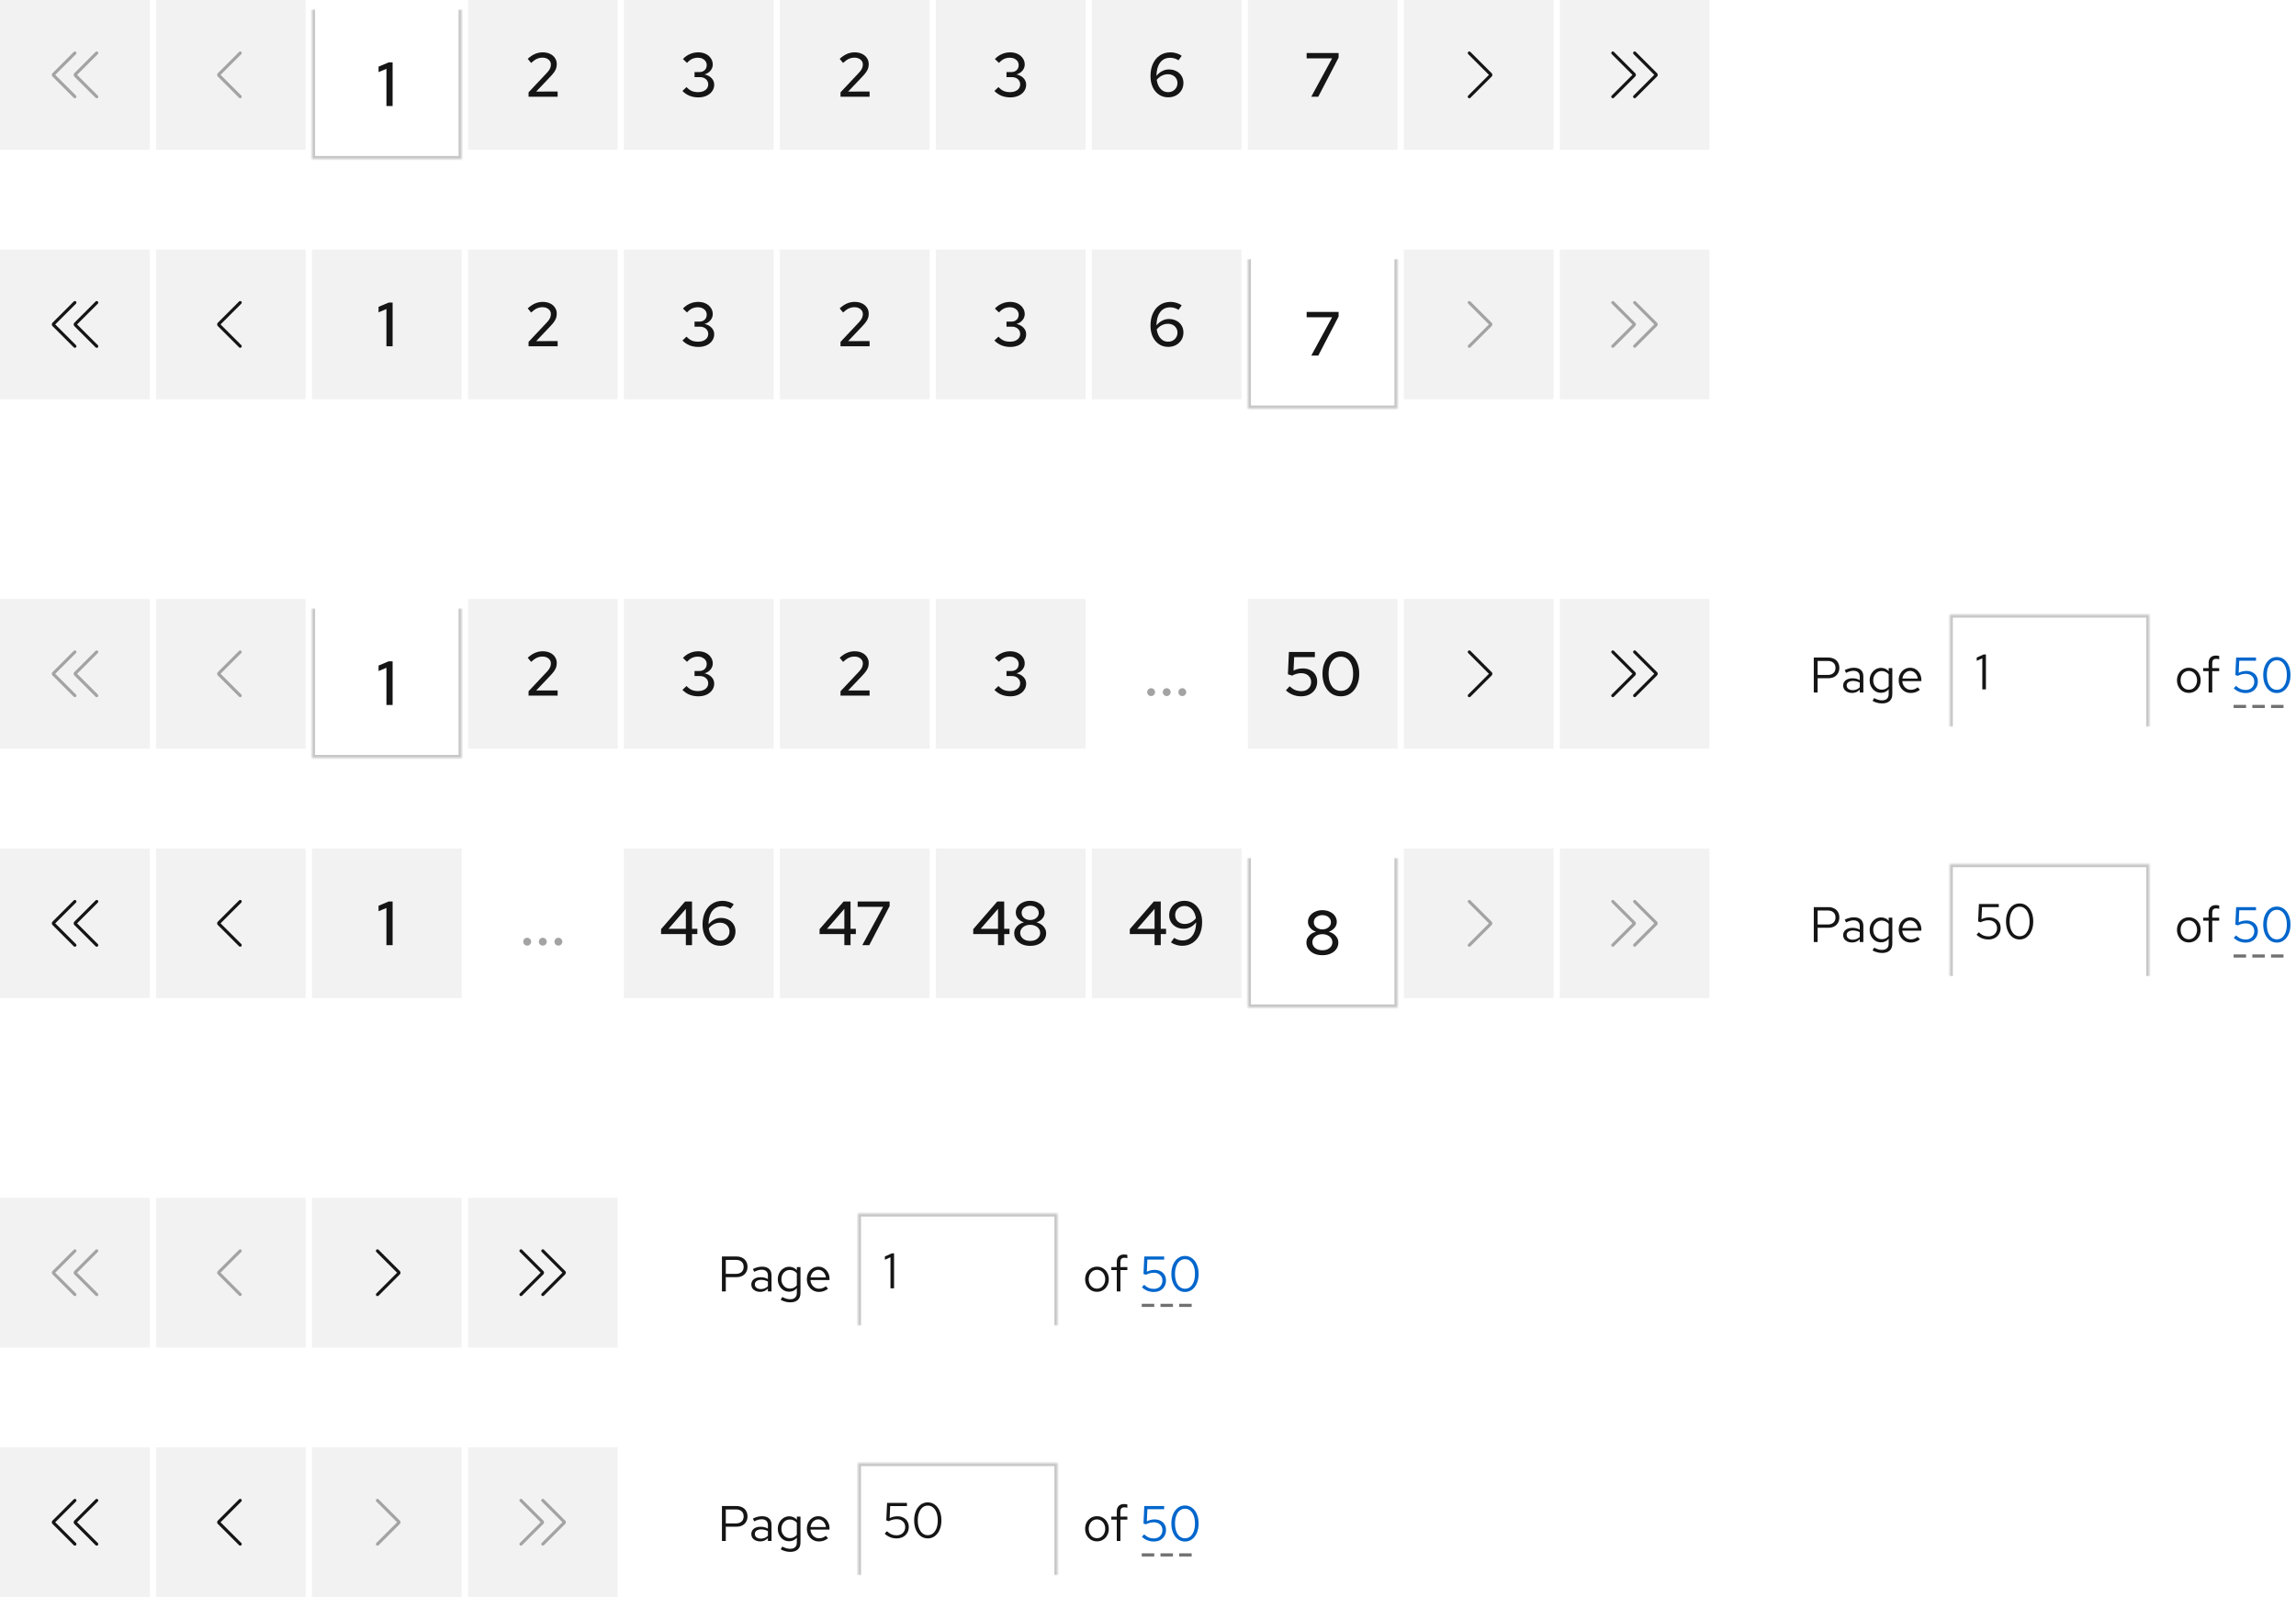 <svg width="736" height="512" viewBox="0 0 736 512" fill="none" xmlns="http://www.w3.org/2000/svg">
<rect width="48" height="48" fill="#F2F2F2"/>
<g clip-path="url(#clip0_6074_8179)">
<path d="M17.705 24L24.355 17.355C24.55 17.16 24.55 16.845 24.355 16.65C24.16 16.455 23.845 16.455 23.65 16.65L16.825 23.47C16.535 23.76 16.535 24.24 16.825 24.53L23.65 31.355C23.75 31.455 23.875 31.5 24.005 31.5C24.135 31.5 24.26 31.45 24.36 31.355C24.555 31.16 24.555 30.845 24.36 30.65L17.705 24Z" fill="#A3A3A3"/>
<path d="M24.705 24L31.355 17.355C31.55 17.16 31.55 16.845 31.355 16.65C31.16 16.455 30.845 16.455 30.65 16.65L23.825 23.475C23.535 23.765 23.535 24.245 23.825 24.535L30.65 31.36C30.75 31.46 30.875 31.505 31.005 31.505C31.135 31.505 31.26 31.455 31.36 31.36C31.555 31.165 31.555 30.85 31.36 30.655L24.715 24.01L24.705 24Z" fill="#A3A3A3"/>
</g>
<rect width="48" height="48" transform="translate(50)" fill="#F2F2F2"/>
<g clip-path="url(#clip1_6074_8179)">
<path d="M77 31.5C76.87 31.5 76.745 31.45 76.645 31.355L69.82 24.53C69.53 24.24 69.53 23.76 69.82 23.47L76.645 16.645C76.84 16.45 77.155 16.45 77.35 16.645C77.545 16.84 77.545 17.155 77.35 17.35L70.705 23.995L77.35 30.64C77.545 30.835 77.545 31.15 77.35 31.345C77.25 31.445 77.125 31.49 76.995 31.49L77 31.5Z" fill="#A3A3A3"/>
</g>
<g filter="url(#filter0_i_6074_8179)">
<mask id="path-4-inside-1_6074_8179" fill="white">
<path d="M100 0H148V48H100V0Z"/>
</mask>
<path d="M100 0H148V48H100V0Z" fill="white"/>
<path d="M148 48V49H149V48H148ZM100 48H99V49H100V48ZM148 0H147V48H148H149V0H148ZM148 48V47H100V48V49H148V48ZM100 48H101V0H100H99V48H100Z" fill="#C7C7C7" mask="url(#path-4-inside-1_6074_8179)"/>
<path d="M123.875 31V19.06L121.355 20.12V18.36L124.595 17H125.855V31H123.875Z" fill="#151515"/>
</g>
<rect width="48" height="48" transform="translate(150)" fill="#F2F2F2"/>
<path d="M169.433 31V29.6L175.113 23.56C175.5 23.16 175.8 22.8 176.013 22.48C176.226 22.16 176.373 21.86 176.453 21.58C176.546 21.287 176.593 20.98 176.593 20.66C176.593 20.033 176.34 19.513 175.833 19.1C175.326 18.687 174.686 18.48 173.913 18.48C173.273 18.48 172.673 18.607 172.113 18.86C171.553 19.113 170.933 19.553 170.253 20.18L169.173 18.86C169.92 18.167 170.686 17.647 171.473 17.3C172.273 16.953 173.1 16.78 173.953 16.78C174.846 16.78 175.633 16.94 176.313 17.26C176.993 17.58 177.52 18.027 177.893 18.6C178.28 19.16 178.473 19.807 178.473 20.54C178.473 21.007 178.413 21.44 178.293 21.84C178.173 22.227 177.966 22.64 177.673 23.08C177.38 23.507 176.966 24 176.433 24.56L171.873 29.36L178.753 29.34V31H169.433Z" fill="#151515"/>
<rect width="48" height="48" transform="translate(200)" fill="#F2F2F2"/>
<path d="M223.843 31.22C222.843 31.22 221.903 31.047 221.023 30.7C220.156 30.34 219.403 29.827 218.763 29.16L220.063 27.92C220.623 28.507 221.19 28.927 221.763 29.18C222.35 29.42 223.036 29.54 223.823 29.54C224.45 29.54 225.003 29.433 225.483 29.22C225.976 29.007 226.356 28.713 226.623 28.34C226.89 27.967 227.023 27.533 227.023 27.04C227.023 26.587 226.903 26.187 226.663 25.84C226.436 25.48 226.123 25.207 225.723 25.02C225.336 24.82 224.876 24.72 224.343 24.72H222.643V23.1H224.203C224.91 23.1 225.476 22.893 225.903 22.48C226.33 22.067 226.543 21.527 226.543 20.86C226.543 20.42 226.423 20.02 226.183 19.66C225.943 19.3 225.61 19.02 225.183 18.82C224.77 18.607 224.296 18.5 223.763 18.5C223.056 18.5 222.43 18.627 221.883 18.88C221.35 19.12 220.796 19.547 220.223 20.16L218.923 18.92C219.563 18.227 220.303 17.7 221.143 17.34C221.983 16.967 222.87 16.78 223.803 16.78C224.71 16.78 225.51 16.947 226.203 17.28C226.91 17.613 227.463 18.08 227.863 18.68C228.276 19.267 228.483 19.933 228.483 20.68C228.483 21.413 228.236 22.073 227.743 22.66C227.263 23.233 226.63 23.633 225.843 23.86C226.79 24.06 227.543 24.46 228.103 25.06C228.663 25.647 228.943 26.34 228.943 27.14C228.943 27.927 228.723 28.627 228.283 29.24C227.856 29.853 227.256 30.34 226.483 30.7C225.71 31.047 224.83 31.22 223.843 31.22Z" fill="#151515"/>
<rect width="48" height="48" transform="translate(250)" fill="#F2F2F2"/>
<path d="M269.433 31V29.6L275.113 23.56C275.5 23.16 275.8 22.8 276.013 22.48C276.226 22.16 276.373 21.86 276.453 21.58C276.546 21.287 276.593 20.98 276.593 20.66C276.593 20.033 276.34 19.513 275.833 19.1C275.326 18.687 274.686 18.48 273.913 18.48C273.273 18.48 272.673 18.607 272.113 18.86C271.553 19.113 270.933 19.553 270.253 20.18L269.173 18.86C269.92 18.167 270.686 17.647 271.473 17.3C272.273 16.953 273.1 16.78 273.953 16.78C274.846 16.78 275.633 16.94 276.313 17.26C276.993 17.58 277.52 18.027 277.893 18.6C278.28 19.16 278.473 19.807 278.473 20.54C278.473 21.007 278.413 21.44 278.293 21.84C278.173 22.227 277.966 22.64 277.673 23.08C277.38 23.507 276.966 24 276.433 24.56L271.873 29.36L278.753 29.34V31H269.433Z" fill="#151515"/>
<rect width="48" height="48" transform="translate(300)" fill="#F2F2F2"/>
<path d="M323.843 31.22C322.843 31.22 321.903 31.047 321.023 30.7C320.156 30.34 319.403 29.827 318.763 29.16L320.063 27.92C320.623 28.507 321.19 28.927 321.763 29.18C322.35 29.42 323.036 29.54 323.823 29.54C324.45 29.54 325.003 29.433 325.483 29.22C325.976 29.007 326.356 28.713 326.623 28.34C326.89 27.967 327.023 27.533 327.023 27.04C327.023 26.587 326.903 26.187 326.663 25.84C326.436 25.48 326.123 25.207 325.723 25.02C325.336 24.82 324.876 24.72 324.343 24.72H322.643V23.1H324.203C324.91 23.1 325.476 22.893 325.903 22.48C326.33 22.067 326.543 21.527 326.543 20.86C326.543 20.42 326.423 20.02 326.183 19.66C325.943 19.3 325.61 19.02 325.183 18.82C324.77 18.607 324.296 18.5 323.763 18.5C323.056 18.5 322.43 18.627 321.883 18.88C321.35 19.12 320.796 19.547 320.223 20.16L318.923 18.92C319.563 18.227 320.303 17.7 321.143 17.34C321.983 16.967 322.87 16.78 323.803 16.78C324.71 16.78 325.51 16.947 326.203 17.28C326.91 17.613 327.463 18.08 327.863 18.68C328.276 19.267 328.483 19.933 328.483 20.68C328.483 21.413 328.236 22.073 327.743 22.66C327.263 23.233 326.63 23.633 325.843 23.86C326.79 24.06 327.543 24.46 328.103 25.06C328.663 25.647 328.943 26.34 328.943 27.14C328.943 27.927 328.723 28.627 328.283 29.24C327.856 29.853 327.256 30.34 326.483 30.7C325.71 31.047 324.83 31.22 323.843 31.22Z" fill="#151515"/>
<rect width="48" height="48" transform="translate(350)" fill="#F2F2F2"/>
<path d="M374.479 31.2C373.359 31.2 372.373 30.913 371.519 30.34C370.666 29.767 369.999 28.973 369.519 27.96C369.039 26.933 368.799 25.747 368.799 24.4C368.799 22.867 369.066 21.533 369.599 20.4C370.133 19.253 370.879 18.367 371.839 17.74C372.813 17.1 373.946 16.78 375.239 16.78C375.879 16.78 376.513 16.88 377.139 17.08C377.779 17.267 378.333 17.54 378.799 17.9L377.779 19.32C377.366 19.053 376.933 18.853 376.479 18.72C376.039 18.587 375.573 18.52 375.079 18.52C374.173 18.52 373.393 18.753 372.739 19.22C372.099 19.673 371.606 20.333 371.259 21.2C370.913 22.067 370.733 23.113 370.719 24.34C371.213 23.687 371.806 23.18 372.499 22.82C373.193 22.447 373.913 22.26 374.659 22.26C375.579 22.26 376.393 22.447 377.099 22.82C377.806 23.18 378.359 23.687 378.759 24.34C379.159 24.993 379.359 25.74 379.359 26.58C379.359 27.46 379.146 28.253 378.719 28.96C378.293 29.653 377.713 30.2 376.979 30.6C376.246 31 375.413 31.2 374.479 31.2ZM374.379 23.8C373.686 23.8 373.026 23.96 372.399 24.28C371.786 24.6 371.253 25.04 370.799 25.6C370.919 26.387 371.139 27.08 371.459 27.68C371.793 28.267 372.213 28.727 372.719 29.06C373.226 29.38 373.793 29.54 374.419 29.54C375.006 29.54 375.526 29.413 375.979 29.16C376.433 28.907 376.786 28.56 377.039 28.12C377.306 27.68 377.439 27.18 377.439 26.62C377.439 26.073 377.306 25.587 377.039 25.16C376.786 24.733 376.426 24.4 375.959 24.16C375.506 23.92 374.979 23.8 374.379 23.8Z" fill="#151515"/>
<rect width="48" height="48" transform="translate(400)" fill="#F2F2F2"/>
<path d="M420.338 31L427.018 18.7H418.858V17H429.098V18.46L422.578 31H420.338Z" fill="#151515"/>
<rect width="48" height="48" transform="translate(450)" fill="#F2F2F2"/>
<g clip-path="url(#clip2_6074_8179)">
<path d="M471 31.5C470.87 31.5 470.745 31.45 470.645 31.355C470.45 31.16 470.45 30.845 470.645 30.65L477.29 24.005L470.645 17.355C470.45 17.16 470.45 16.845 470.645 16.65C470.84 16.455 471.155 16.455 471.35 16.65L478.175 23.475C478.465 23.765 478.465 24.245 478.175 24.535L471.35 31.36C471.25 31.46 471.125 31.505 470.995 31.505L471 31.5Z" fill="#151515"/>
</g>
<rect width="48" height="48" transform="translate(500)" fill="#F2F2F2"/>
<g clip-path="url(#clip3_6074_8179)">
<path d="M531.175 23.47L524.355 16.645C524.16 16.45 523.845 16.45 523.65 16.645C523.455 16.84 523.455 17.155 523.65 17.35L530.295 23.995L523.65 30.64C523.455 30.835 523.455 31.15 523.65 31.345C523.75 31.445 523.875 31.49 524.005 31.49C524.135 31.49 524.26 31.44 524.36 31.345L531.185 24.52C531.475 24.23 531.475 23.75 531.185 23.46L531.175 23.47Z" fill="#151515"/>
<path d="M524.175 23.47L517.355 16.645C517.16 16.45 516.845 16.45 516.65 16.645C516.455 16.84 516.455 17.155 516.65 17.35L523.295 23.995L516.645 30.645C516.45 30.84 516.45 31.155 516.645 31.35C516.745 31.45 516.87 31.495 517 31.495C517.13 31.495 517.255 31.445 517.355 31.35L524.18 24.525C524.47 24.235 524.47 23.755 524.18 23.465L524.175 23.47Z" fill="#151515"/>
</g>
<rect width="48" height="48" transform="translate(0 80)" fill="#F2F2F2"/>
<g clip-path="url(#clip4_6074_8179)">
<path d="M17.705 104L24.355 97.355C24.55 97.16 24.55 96.845 24.355 96.65C24.16 96.455 23.845 96.455 23.65 96.65L16.825 103.47C16.535 103.76 16.535 104.24 16.825 104.53L23.65 111.355C23.75 111.455 23.875 111.5 24.005 111.5C24.135 111.5 24.26 111.45 24.36 111.355C24.555 111.16 24.555 110.845 24.36 110.65L17.705 104Z" fill="#151515"/>
<path d="M24.705 104L31.355 97.355C31.55 97.16 31.55 96.845 31.355 96.65C31.16 96.455 30.845 96.455 30.65 96.65L23.825 103.475C23.535 103.765 23.535 104.245 23.825 104.535L30.65 111.36C30.75 111.46 30.875 111.505 31.005 111.505C31.135 111.505 31.26 111.455 31.36 111.36C31.555 111.165 31.555 110.85 31.36 110.655L24.715 104.01L24.705 104Z" fill="#151515"/>
</g>
<rect width="48" height="48" transform="translate(50 80)" fill="#F2F2F2"/>
<g clip-path="url(#clip5_6074_8179)">
<path d="M77 111.5C76.87 111.5 76.745 111.45 76.645 111.355L69.82 104.53C69.53 104.24 69.53 103.76 69.82 103.47L76.645 96.645C76.84 96.45 77.155 96.45 77.35 96.645C77.545 96.84 77.545 97.155 77.35 97.35L70.705 103.995L77.35 110.64C77.545 110.835 77.545 111.15 77.35 111.345C77.25 111.445 77.125 111.49 76.995 111.49L77 111.5Z" fill="#151515"/>
</g>
<rect width="48" height="48" transform="translate(100 80)" fill="#F2F2F2"/>
<path d="M123.875 111V99.06L121.355 100.12V98.36L124.595 97H125.855V111H123.875Z" fill="#151515"/>
<rect width="48" height="48" transform="translate(150 80)" fill="#F2F2F2"/>
<path d="M169.433 111V109.6L175.113 103.56C175.5 103.16 175.8 102.8 176.013 102.48C176.226 102.16 176.373 101.86 176.453 101.58C176.546 101.287 176.593 100.98 176.593 100.66C176.593 100.033 176.34 99.513 175.833 99.1C175.326 98.687 174.686 98.48 173.913 98.48C173.273 98.48 172.673 98.607 172.113 98.86C171.553 99.113 170.933 99.553 170.253 100.18L169.173 98.86C169.92 98.167 170.686 97.647 171.473 97.3C172.273 96.953 173.1 96.78 173.953 96.78C174.846 96.78 175.633 96.94 176.313 97.26C176.993 97.58 177.52 98.027 177.893 98.6C178.28 99.16 178.473 99.807 178.473 100.54C178.473 101.007 178.413 101.44 178.293 101.84C178.173 102.227 177.966 102.64 177.673 103.08C177.38 103.507 176.966 104 176.433 104.56L171.873 109.36L178.753 109.34V111H169.433Z" fill="#151515"/>
<rect width="48" height="48" transform="translate(200 80)" fill="#F2F2F2"/>
<path d="M223.843 111.22C222.843 111.22 221.903 111.047 221.023 110.7C220.156 110.34 219.403 109.827 218.763 109.16L220.063 107.92C220.623 108.507 221.19 108.927 221.763 109.18C222.35 109.42 223.036 109.54 223.823 109.54C224.45 109.54 225.003 109.433 225.483 109.22C225.976 109.007 226.356 108.713 226.623 108.34C226.89 107.967 227.023 107.533 227.023 107.04C227.023 106.587 226.903 106.187 226.663 105.84C226.436 105.48 226.123 105.207 225.723 105.02C225.336 104.82 224.876 104.72 224.343 104.72H222.643V103.1H224.203C224.91 103.1 225.476 102.893 225.903 102.48C226.33 102.067 226.543 101.527 226.543 100.86C226.543 100.42 226.423 100.02 226.183 99.66C225.943 99.3 225.61 99.02 225.183 98.82C224.77 98.607 224.296 98.5 223.763 98.5C223.056 98.5 222.43 98.627 221.883 98.88C221.35 99.12 220.796 99.547 220.223 100.16L218.923 98.92C219.563 98.227 220.303 97.7 221.143 97.34C221.983 96.967 222.87 96.78 223.803 96.78C224.71 96.78 225.51 96.947 226.203 97.28C226.91 97.613 227.463 98.08 227.863 98.68C228.276 99.267 228.483 99.933 228.483 100.68C228.483 101.413 228.236 102.073 227.743 102.66C227.263 103.233 226.63 103.633 225.843 103.86C226.79 104.06 227.543 104.46 228.103 105.06C228.663 105.647 228.943 106.34 228.943 107.14C228.943 107.927 228.723 108.627 228.283 109.24C227.856 109.853 227.256 110.34 226.483 110.7C225.71 111.047 224.83 111.22 223.843 111.22Z" fill="#151515"/>
<rect width="48" height="48" transform="translate(250 80)" fill="#F2F2F2"/>
<path d="M269.433 111V109.6L275.113 103.56C275.5 103.16 275.8 102.8 276.013 102.48C276.226 102.16 276.373 101.86 276.453 101.58C276.546 101.287 276.593 100.98 276.593 100.66C276.593 100.033 276.34 99.513 275.833 99.1C275.326 98.687 274.686 98.48 273.913 98.48C273.273 98.48 272.673 98.607 272.113 98.86C271.553 99.113 270.933 99.553 270.253 100.18L269.173 98.86C269.92 98.167 270.686 97.647 271.473 97.3C272.273 96.953 273.1 96.78 273.953 96.78C274.846 96.78 275.633 96.94 276.313 97.26C276.993 97.58 277.52 98.027 277.893 98.6C278.28 99.16 278.473 99.807 278.473 100.54C278.473 101.007 278.413 101.44 278.293 101.84C278.173 102.227 277.966 102.64 277.673 103.08C277.38 103.507 276.966 104 276.433 104.56L271.873 109.36L278.753 109.34V111H269.433Z" fill="#151515"/>
<rect width="48" height="48" transform="translate(300 80)" fill="#F2F2F2"/>
<path d="M323.843 111.22C322.843 111.22 321.903 111.047 321.023 110.7C320.156 110.34 319.403 109.827 318.763 109.16L320.063 107.92C320.623 108.507 321.19 108.927 321.763 109.18C322.35 109.42 323.036 109.54 323.823 109.54C324.45 109.54 325.003 109.433 325.483 109.22C325.976 109.007 326.356 108.713 326.623 108.34C326.89 107.967 327.023 107.533 327.023 107.04C327.023 106.587 326.903 106.187 326.663 105.84C326.436 105.48 326.123 105.207 325.723 105.02C325.336 104.82 324.876 104.72 324.343 104.72H322.643V103.1H324.203C324.91 103.1 325.476 102.893 325.903 102.48C326.33 102.067 326.543 101.527 326.543 100.86C326.543 100.42 326.423 100.02 326.183 99.66C325.943 99.3 325.61 99.02 325.183 98.82C324.77 98.607 324.296 98.5 323.763 98.5C323.056 98.5 322.43 98.627 321.883 98.88C321.35 99.12 320.796 99.547 320.223 100.16L318.923 98.92C319.563 98.227 320.303 97.7 321.143 97.34C321.983 96.967 322.87 96.78 323.803 96.78C324.71 96.78 325.51 96.947 326.203 97.28C326.91 97.613 327.463 98.08 327.863 98.68C328.276 99.267 328.483 99.933 328.483 100.68C328.483 101.413 328.236 102.073 327.743 102.66C327.263 103.233 326.63 103.633 325.843 103.86C326.79 104.06 327.543 104.46 328.103 105.06C328.663 105.647 328.943 106.34 328.943 107.14C328.943 107.927 328.723 108.627 328.283 109.24C327.856 109.853 327.256 110.34 326.483 110.7C325.71 111.047 324.83 111.22 323.843 111.22Z" fill="#151515"/>
<rect width="48" height="48" transform="translate(350 80)" fill="#F2F2F2"/>
<path d="M374.479 111.2C373.359 111.2 372.373 110.913 371.519 110.34C370.666 109.767 369.999 108.973 369.519 107.96C369.039 106.933 368.799 105.747 368.799 104.4C368.799 102.867 369.066 101.533 369.599 100.4C370.133 99.253 370.879 98.367 371.839 97.74C372.813 97.1 373.946 96.78 375.239 96.78C375.879 96.78 376.513 96.88 377.139 97.08C377.779 97.267 378.333 97.54 378.799 97.9L377.779 99.32C377.366 99.053 376.933 98.853 376.479 98.72C376.039 98.587 375.573 98.52 375.079 98.52C374.173 98.52 373.393 98.753 372.739 99.22C372.099 99.673 371.606 100.333 371.259 101.2C370.913 102.067 370.733 103.113 370.719 104.34C371.213 103.687 371.806 103.18 372.499 102.82C373.193 102.447 373.913 102.26 374.659 102.26C375.579 102.26 376.393 102.447 377.099 102.82C377.806 103.18 378.359 103.687 378.759 104.34C379.159 104.993 379.359 105.74 379.359 106.58C379.359 107.46 379.146 108.253 378.719 108.96C378.293 109.653 377.713 110.2 376.979 110.6C376.246 111 375.413 111.2 374.479 111.2ZM374.379 103.8C373.686 103.8 373.026 103.96 372.399 104.28C371.786 104.6 371.253 105.04 370.799 105.6C370.919 106.387 371.139 107.08 371.459 107.68C371.793 108.267 372.213 108.727 372.719 109.06C373.226 109.38 373.793 109.54 374.419 109.54C375.006 109.54 375.526 109.413 375.979 109.16C376.433 108.907 376.786 108.56 377.039 108.12C377.306 107.68 377.439 107.18 377.439 106.62C377.439 106.073 377.306 105.587 377.039 105.16C376.786 104.733 376.426 104.4 375.959 104.16C375.506 103.92 374.979 103.8 374.379 103.8Z" fill="#151515"/>
<g filter="url(#filter1_i_6074_8179)">
<mask id="path-25-inside-2_6074_8179" fill="white">
<path d="M400 80H448V128H400V80Z"/>
</mask>
<path d="M400 80H448V128H400V80Z" fill="white"/>
<path d="M448 128V129H449V128H448ZM400 128H399V129H400V128ZM448 80H447V128H448H449V80H448ZM448 128V127H400V128V129H448V128ZM400 128H401V80H400H399V128H400Z" fill="#C7C7C7" mask="url(#path-25-inside-2_6074_8179)"/>
<path d="M420.338 111L427.018 98.7H418.858V97H429.098V98.46L422.578 111H420.338Z" fill="#151515"/>
</g>
<rect width="48" height="48" transform="translate(450 80)" fill="#F2F2F2"/>
<g clip-path="url(#clip6_6074_8179)">
<path d="M471 111.5C470.87 111.5 470.745 111.45 470.645 111.355C470.45 111.16 470.45 110.845 470.645 110.65L477.29 104.005L470.645 97.355C470.45 97.16 470.45 96.845 470.645 96.65C470.84 96.455 471.155 96.455 471.35 96.65L478.175 103.475C478.465 103.765 478.465 104.245 478.175 104.535L471.35 111.36C471.25 111.46 471.125 111.505 470.995 111.505L471 111.5Z" fill="#A3A3A3"/>
</g>
<rect width="48" height="48" transform="translate(500 80)" fill="#F2F2F2"/>
<g clip-path="url(#clip7_6074_8179)">
<path d="M531.175 103.47L524.355 96.645C524.16 96.45 523.845 96.45 523.65 96.645C523.455 96.84 523.455 97.155 523.65 97.35L530.295 103.995L523.65 110.64C523.455 110.835 523.455 111.15 523.65 111.345C523.75 111.445 523.875 111.49 524.005 111.49C524.135 111.49 524.26 111.44 524.36 111.345L531.185 104.52C531.475 104.23 531.475 103.75 531.185 103.46L531.175 103.47Z" fill="#A3A3A3"/>
<path d="M524.175 103.47L517.355 96.645C517.16 96.45 516.845 96.45 516.65 96.645C516.455 96.84 516.455 97.155 516.65 97.35L523.295 103.995L516.645 110.645C516.45 110.84 516.45 111.155 516.645 111.35C516.745 111.45 516.87 111.495 517 111.495C517.13 111.495 517.255 111.445 517.355 111.35L524.18 104.525C524.47 104.235 524.47 103.755 524.18 103.465L524.175 103.47Z" fill="#A3A3A3"/>
</g>
<rect width="48" height="48" transform="translate(0 192)" fill="#F2F2F2"/>
<g clip-path="url(#clip8_6074_8179)">
<path d="M17.705 216L24.355 209.355C24.55 209.16 24.55 208.845 24.355 208.65C24.16 208.455 23.845 208.455 23.65 208.65L16.825 215.47C16.535 215.76 16.535 216.24 16.825 216.53L23.65 223.355C23.75 223.455 23.875 223.5 24.005 223.5C24.135 223.5 24.26 223.45 24.36 223.355C24.555 223.16 24.555 222.845 24.36 222.65L17.705 216Z" fill="#A3A3A3"/>
<path d="M24.705 216L31.355 209.355C31.55 209.16 31.55 208.845 31.355 208.65C31.16 208.455 30.845 208.455 30.65 208.65L23.825 215.475C23.535 215.765 23.535 216.245 23.825 216.535L30.65 223.36C30.75 223.46 30.875 223.505 31.005 223.505C31.135 223.505 31.26 223.455 31.36 223.36C31.555 223.165 31.555 222.85 31.36 222.655L24.715 216.01L24.705 216Z" fill="#A3A3A3"/>
</g>
<rect width="48" height="48" transform="translate(50 192)" fill="#F2F2F2"/>
<g clip-path="url(#clip9_6074_8179)">
<path d="M77 223.5C76.87 223.5 76.745 223.45 76.645 223.355L69.82 216.53C69.53 216.24 69.53 215.76 69.82 215.47L76.645 208.645C76.84 208.45 77.155 208.45 77.35 208.645C77.545 208.84 77.545 209.155 77.35 209.35L70.705 215.995L77.35 222.64C77.545 222.835 77.545 223.15 77.35 223.345C77.25 223.445 77.125 223.49 76.995 223.49L77 223.5Z" fill="#A3A3A3"/>
</g>
<g filter="url(#filter2_i_6074_8179)">
<mask id="path-34-inside-3_6074_8179" fill="white">
<path d="M100 192H148V240H100V192Z"/>
</mask>
<path d="M100 192H148V240H100V192Z" fill="white"/>
<path d="M148 240V241H149V240H148ZM100 240H99V241H100V240ZM148 192H147V240H148H149V192H148ZM148 240V239H100V240V241H148V240ZM100 240H101V192H100H99V240H100Z" fill="#C7C7C7" mask="url(#path-34-inside-3_6074_8179)"/>
<path d="M123.875 223V211.06L121.355 212.12V210.36L124.595 209H125.855V223H123.875Z" fill="#151515"/>
</g>
<rect width="48" height="48" transform="translate(150 192)" fill="#F2F2F2"/>
<path d="M169.433 223V221.6L175.113 215.56C175.5 215.16 175.8 214.8 176.013 214.48C176.226 214.16 176.373 213.86 176.453 213.58C176.546 213.287 176.593 212.98 176.593 212.66C176.593 212.033 176.34 211.513 175.833 211.1C175.326 210.687 174.686 210.48 173.913 210.48C173.273 210.48 172.673 210.607 172.113 210.86C171.553 211.113 170.933 211.553 170.253 212.18L169.173 210.86C169.92 210.167 170.686 209.647 171.473 209.3C172.273 208.953 173.1 208.78 173.953 208.78C174.846 208.78 175.633 208.94 176.313 209.26C176.993 209.58 177.52 210.027 177.893 210.6C178.28 211.16 178.473 211.807 178.473 212.54C178.473 213.007 178.413 213.44 178.293 213.84C178.173 214.227 177.966 214.64 177.673 215.08C177.38 215.507 176.966 216 176.433 216.56L171.873 221.36L178.753 221.34V223H169.433Z" fill="#151515"/>
<rect width="48" height="48" transform="translate(200 192)" fill="#F2F2F2"/>
<path d="M223.843 223.22C222.843 223.22 221.903 223.047 221.023 222.7C220.156 222.34 219.403 221.827 218.763 221.16L220.063 219.92C220.623 220.507 221.19 220.927 221.763 221.18C222.35 221.42 223.036 221.54 223.823 221.54C224.45 221.54 225.003 221.433 225.483 221.22C225.976 221.007 226.356 220.713 226.623 220.34C226.89 219.967 227.023 219.533 227.023 219.04C227.023 218.587 226.903 218.187 226.663 217.84C226.436 217.48 226.123 217.207 225.723 217.02C225.336 216.82 224.876 216.72 224.343 216.72H222.643V215.1H224.203C224.91 215.1 225.476 214.893 225.903 214.48C226.33 214.067 226.543 213.527 226.543 212.86C226.543 212.42 226.423 212.02 226.183 211.66C225.943 211.3 225.61 211.02 225.183 210.82C224.77 210.607 224.296 210.5 223.763 210.5C223.056 210.5 222.43 210.627 221.883 210.88C221.35 211.12 220.796 211.547 220.223 212.16L218.923 210.92C219.563 210.227 220.303 209.7 221.143 209.34C221.983 208.967 222.87 208.78 223.803 208.78C224.71 208.78 225.51 208.947 226.203 209.28C226.91 209.613 227.463 210.08 227.863 210.68C228.276 211.267 228.483 211.933 228.483 212.68C228.483 213.413 228.236 214.073 227.743 214.66C227.263 215.233 226.63 215.633 225.843 215.86C226.79 216.06 227.543 216.46 228.103 217.06C228.663 217.647 228.943 218.34 228.943 219.14C228.943 219.927 228.723 220.627 228.283 221.24C227.856 221.853 227.256 222.34 226.483 222.7C225.71 223.047 224.83 223.22 223.843 223.22Z" fill="#151515"/>
<rect width="48" height="48" transform="translate(250 192)" fill="#F2F2F2"/>
<path d="M269.433 223V221.6L275.113 215.56C275.5 215.16 275.8 214.8 276.013 214.48C276.226 214.16 276.373 213.86 276.453 213.58C276.546 213.287 276.593 212.98 276.593 212.66C276.593 212.033 276.34 211.513 275.833 211.1C275.326 210.687 274.686 210.48 273.913 210.48C273.273 210.48 272.673 210.607 272.113 210.86C271.553 211.113 270.933 211.553 270.253 212.18L269.173 210.86C269.92 210.167 270.686 209.647 271.473 209.3C272.273 208.953 273.1 208.78 273.953 208.78C274.846 208.78 275.633 208.94 276.313 209.26C276.993 209.58 277.52 210.027 277.893 210.6C278.28 211.16 278.473 211.807 278.473 212.54C278.473 213.007 278.413 213.44 278.293 213.84C278.173 214.227 277.966 214.64 277.673 215.08C277.38 215.507 276.966 216 276.433 216.56L271.873 221.36L278.753 221.34V223H269.433Z" fill="#151515"/>
<rect width="48" height="48" transform="translate(300 192)" fill="#F2F2F2"/>
<path d="M323.843 223.22C322.843 223.22 321.903 223.047 321.023 222.7C320.156 222.34 319.403 221.827 318.763 221.16L320.063 219.92C320.623 220.507 321.19 220.927 321.763 221.18C322.35 221.42 323.036 221.54 323.823 221.54C324.45 221.54 325.003 221.433 325.483 221.22C325.976 221.007 326.356 220.713 326.623 220.34C326.89 219.967 327.023 219.533 327.023 219.04C327.023 218.587 326.903 218.187 326.663 217.84C326.436 217.48 326.123 217.207 325.723 217.02C325.336 216.82 324.876 216.72 324.343 216.72H322.643V215.1H324.203C324.91 215.1 325.476 214.893 325.903 214.48C326.33 214.067 326.543 213.527 326.543 212.86C326.543 212.42 326.423 212.02 326.183 211.66C325.943 211.3 325.61 211.02 325.183 210.82C324.77 210.607 324.296 210.5 323.763 210.5C323.056 210.5 322.43 210.627 321.883 210.88C321.35 211.12 320.796 211.547 320.223 212.16L318.923 210.92C319.563 210.227 320.303 209.7 321.143 209.34C321.983 208.967 322.87 208.78 323.803 208.78C324.71 208.78 325.51 208.947 326.203 209.28C326.91 209.613 327.463 210.08 327.863 210.68C328.276 211.267 328.483 211.933 328.483 212.68C328.483 213.413 328.236 214.073 327.743 214.66C327.263 215.233 326.63 215.633 325.843 215.86C326.79 216.06 327.543 216.46 328.103 217.06C328.663 217.647 328.943 218.34 328.943 219.14C328.943 219.927 328.723 220.627 328.283 221.24C327.856 221.853 327.256 222.34 326.483 222.7C325.71 223.047 324.83 223.22 323.843 223.22Z" fill="#151515"/>
<path d="M369 223.14C368.653 223.14 368.353 223.02 368.1 222.78C367.86 222.527 367.74 222.227 367.74 221.88C367.74 221.533 367.86 221.24 368.1 221C368.353 220.747 368.653 220.62 369 220.62C369.347 220.62 369.64 220.747 369.88 221C370.133 221.24 370.26 221.533 370.26 221.88C370.26 222.227 370.133 222.527 369.88 222.78C369.64 223.02 369.347 223.14 369 223.14ZM374 223.14C373.653 223.14 373.353 223.02 373.1 222.78C372.86 222.527 372.74 222.227 372.74 221.88C372.74 221.533 372.86 221.24 373.1 221C373.353 220.747 373.653 220.62 374 220.62C374.347 220.62 374.64 220.747 374.88 221C375.133 221.24 375.26 221.533 375.26 221.88C375.26 222.227 375.133 222.527 374.88 222.78C374.64 223.02 374.347 223.14 374 223.14ZM379 223.14C378.653 223.14 378.353 223.02 378.1 222.78C377.86 222.527 377.74 222.227 377.74 221.88C377.74 221.533 377.86 221.24 378.1 221C378.353 220.747 378.653 220.62 379 220.62C379.347 220.62 379.64 220.747 379.88 221C380.133 221.24 380.26 221.533 380.26 221.88C380.26 222.227 380.133 222.527 379.88 222.78C379.64 223.02 379.347 223.14 379 223.14Z" fill="#A3A3A3"/>
<rect width="48" height="48" transform="translate(400 192)" fill="#F2F2F2"/>
<path d="M417.071 223.22C415.204 223.22 413.584 222.587 412.211 221.32L413.391 220C413.991 220.547 414.584 220.947 415.171 221.2C415.771 221.44 416.424 221.56 417.131 221.56C417.771 221.56 418.324 221.44 418.791 221.2C419.257 220.947 419.624 220.6 419.891 220.16C420.157 219.707 420.291 219.193 420.291 218.62C420.291 217.78 419.991 217.1 419.391 216.58C418.804 216.06 418.037 215.8 417.091 215.8C416.611 215.8 416.137 215.867 415.671 216C415.204 216.12 414.717 216.313 414.211 216.58L412.851 216.16L413.171 209H421.491V210.66H414.851L414.651 214.98C415.171 214.713 415.664 214.533 416.131 214.44C416.611 214.333 417.104 214.28 417.611 214.28C418.544 214.28 419.351 214.46 420.031 214.82C420.724 215.167 421.264 215.66 421.651 216.3C422.037 216.94 422.231 217.68 422.231 218.52C422.231 219.453 422.011 220.273 421.571 220.98C421.144 221.673 420.544 222.22 419.771 222.62C418.997 223.02 418.097 223.22 417.071 223.22ZM429.831 223.22C428.658 223.22 427.631 222.92 426.751 222.32C425.871 221.707 425.178 220.86 424.671 219.78C424.178 218.687 423.931 217.427 423.931 216C423.931 214.573 424.178 213.32 424.671 212.24C425.178 211.147 425.871 210.3 426.751 209.7C427.631 209.087 428.658 208.78 429.831 208.78C430.991 208.78 432.011 209.087 432.891 209.7C433.771 210.3 434.458 211.147 434.951 212.24C435.458 213.32 435.711 214.573 435.711 216C435.711 217.427 435.458 218.687 434.951 219.78C434.458 220.86 433.771 221.707 432.891 222.32C432.011 222.92 430.991 223.22 429.831 223.22ZM429.831 221.48C430.631 221.48 431.325 221.26 431.911 220.82C432.498 220.367 432.951 219.727 433.271 218.9C433.591 218.073 433.751 217.107 433.751 216C433.751 214.88 433.591 213.913 433.271 213.1C432.951 212.273 432.498 211.64 431.911 211.2C431.325 210.747 430.631 210.52 429.831 210.52C429.031 210.52 428.331 210.747 427.731 211.2C427.145 211.64 426.691 212.273 426.371 213.1C426.051 213.913 425.891 214.88 425.891 216C425.891 217.107 426.051 218.073 426.371 218.9C426.691 219.727 427.145 220.367 427.731 220.82C428.331 221.26 429.031 221.48 429.831 221.48Z" fill="#151515"/>
<rect width="48" height="48" transform="translate(450 192)" fill="#F2F2F2"/>
<g clip-path="url(#clip10_6074_8179)">
<path d="M471 223.5C470.87 223.5 470.745 223.45 470.645 223.355C470.45 223.16 470.45 222.845 470.645 222.65L477.29 216.005L470.645 209.355C470.45 209.16 470.45 208.845 470.645 208.65C470.84 208.455 471.155 208.455 471.35 208.65L478.175 215.475C478.465 215.765 478.465 216.245 478.175 216.535L471.35 223.36C471.25 223.46 471.125 223.505 470.995 223.505L471 223.5Z" fill="#151515"/>
</g>
<rect width="48" height="48" transform="translate(500 192)" fill="#F2F2F2"/>
<g clip-path="url(#clip11_6074_8179)">
<path d="M531.175 215.47L524.355 208.645C524.16 208.45 523.845 208.45 523.65 208.645C523.455 208.84 523.455 209.155 523.65 209.35L530.295 215.995L523.65 222.64C523.455 222.835 523.455 223.15 523.65 223.345C523.75 223.445 523.875 223.49 524.005 223.49C524.135 223.49 524.26 223.44 524.36 223.345L531.185 216.52C531.475 216.23 531.475 215.75 531.185 215.46L531.175 215.47Z" fill="#151515"/>
<path d="M524.175 215.47L517.355 208.645C517.16 208.45 516.845 208.45 516.65 208.645C516.455 208.84 516.455 209.155 516.65 209.35L523.295 215.995L516.645 222.645C516.45 222.84 516.45 223.155 516.645 223.35C516.745 223.45 516.87 223.495 517 223.495C517.13 223.495 517.255 223.445 517.355 223.35L524.18 216.525C524.47 216.235 524.47 215.755 524.18 215.465L524.175 215.47Z" fill="#151515"/>
</g>
<path d="M581.424 222V210.8H586.048C586.773 210.8 587.403 210.939 587.936 211.216C588.469 211.483 588.88 211.867 589.168 212.368C589.467 212.859 589.616 213.44 589.616 214.112C589.616 214.773 589.467 215.355 589.168 215.856C588.88 216.357 588.469 216.747 587.936 217.024C587.403 217.291 586.773 217.424 586.048 217.424H582.656V222H581.424ZM582.656 216.368H585.904C586.683 216.368 587.291 216.165 587.728 215.76C588.165 215.355 588.384 214.805 588.384 214.112C588.384 213.419 588.165 212.875 587.728 212.48C587.291 212.085 586.683 211.888 585.904 211.888H582.656V216.368ZM593.679 222.144C593.124 222.144 592.633 222.043 592.207 221.84C591.78 221.637 591.444 221.36 591.199 221.008C590.964 220.645 590.847 220.229 590.847 219.76C590.847 219.291 590.969 218.885 591.215 218.544C591.46 218.192 591.801 217.92 592.239 217.728C592.676 217.536 593.188 217.44 593.775 217.44C594.223 217.44 594.644 217.488 595.039 217.584C595.444 217.68 595.817 217.835 596.159 218.048V216.976C596.159 216.336 595.988 215.856 595.647 215.536C595.305 215.205 594.804 215.04 594.143 215.04C593.78 215.04 593.407 215.093 593.023 215.2C592.649 215.307 592.233 215.477 591.775 215.712L591.343 214.816C592.388 214.315 593.369 214.064 594.286 214.064C595.257 214.064 596.004 214.304 596.527 214.784C597.049 215.253 597.311 215.931 597.311 216.816V222H596.159V221.088C595.817 221.44 595.439 221.707 595.023 221.888C594.607 222.059 594.159 222.144 593.679 222.144ZM591.967 219.728C591.967 220.187 592.143 220.555 592.495 220.832C592.857 221.109 593.332 221.248 593.919 221.248C594.356 221.248 594.756 221.173 595.119 221.024C595.492 220.875 595.839 220.651 596.159 220.352V218.848C595.828 218.656 595.487 218.517 595.135 218.432C594.783 218.336 594.388 218.288 593.951 218.288C593.353 218.288 592.873 218.421 592.511 218.688C592.148 218.944 591.967 219.291 591.967 219.728ZM603.3 225.504C602.778 225.504 602.25 225.429 601.716 225.28C601.194 225.141 600.708 224.944 600.26 224.688L600.756 223.792C601.236 224.037 601.674 224.219 602.068 224.336C602.463 224.453 602.858 224.512 603.252 224.512C603.967 224.512 604.506 224.341 604.868 224C605.242 223.659 605.428 223.163 605.428 222.512V220.944C605.13 221.317 604.767 221.605 604.34 221.808C603.914 222 603.444 222.096 602.932 222.096C602.26 222.096 601.652 221.92 601.108 221.568C600.564 221.205 600.132 220.725 599.812 220.128C599.492 219.52 599.332 218.843 599.332 218.096C599.332 217.349 599.492 216.677 599.812 216.08C600.143 215.472 600.586 214.992 601.14 214.64C601.695 214.277 602.314 214.096 602.996 214.096C603.487 214.096 603.94 214.192 604.356 214.384C604.772 214.565 605.135 214.837 605.444 215.2V214.192H606.596V222.496C606.596 223.467 606.314 224.208 605.748 224.72C605.183 225.243 604.367 225.504 603.3 225.504ZM603.22 221.088C603.679 221.088 604.1 220.997 604.484 220.816C604.868 220.624 605.183 220.363 605.428 220.032V216.176C605.172 215.845 604.847 215.589 604.452 215.408C604.068 215.216 603.658 215.12 603.22 215.12C602.698 215.12 602.228 215.248 601.812 215.504C601.407 215.76 601.082 216.112 600.836 216.56C600.602 217.008 600.484 217.52 600.484 218.096C600.484 218.661 600.602 219.173 600.836 219.632C601.082 220.08 601.407 220.437 601.812 220.704C602.228 220.96 602.698 221.088 603.22 221.088ZM612.517 222.16C611.792 222.16 611.136 221.984 610.549 221.632C609.962 221.269 609.498 220.784 609.157 220.176C608.816 219.557 608.645 218.864 608.645 218.096C608.645 217.328 608.805 216.64 609.125 216.032C609.456 215.424 609.898 214.944 610.453 214.592C611.008 214.24 611.626 214.064 612.309 214.064C613.002 214.064 613.616 214.24 614.149 214.592C614.693 214.933 615.12 215.403 615.429 216C615.749 216.587 615.909 217.253 615.909 218V218.352H609.781C609.824 218.885 609.968 219.365 610.213 219.792C610.469 220.208 610.8 220.539 611.205 220.784C611.621 221.019 612.074 221.136 612.565 221.136C612.97 221.136 613.36 221.067 613.733 220.928C614.117 220.779 614.442 220.581 614.709 220.336L615.445 221.12C614.997 221.472 614.533 221.733 614.053 221.904C613.573 222.075 613.061 222.16 612.517 222.16ZM609.813 217.52H614.757C614.704 217.051 614.56 216.635 614.325 216.272C614.101 215.899 613.813 215.605 613.461 215.392C613.12 215.179 612.736 215.072 612.309 215.072C611.882 215.072 611.493 215.179 611.141 215.392C610.789 215.595 610.496 215.883 610.261 216.256C610.037 216.619 609.888 217.04 609.813 217.52Z" fill="#151515"/>
<g filter="url(#filter3_i_6074_8179)">
<mask id="path-47-inside-4_6074_8179" fill="white">
<path d="M625 198H689V234H625V198Z"/>
</mask>
<path d="M625 198H689V234H625V198Z" fill="white"/>
<path d="M625 198V197H624V198H625ZM689 198H690V197H689V198ZM625 198V199H689V198V197H625V198ZM689 198H688V234H689H690V198H689ZM625 234H626V198H625H624V234H625Z" fill="#C7C7C7" mask="url(#path-47-inside-4_6074_8179)"/>
<path d="M635.448 222V212.048L633.656 212.848V211.792L635.88 210.8H636.6V222H635.448Z" fill="#151515"/>
</g>
<path d="M701.656 222.128C700.931 222.128 700.28 221.952 699.704 221.6C699.128 221.248 698.675 220.768 698.344 220.16C698.013 219.552 697.848 218.864 697.848 218.096C697.848 217.328 698.013 216.64 698.344 216.032C698.675 215.424 699.128 214.944 699.704 214.592C700.28 214.24 700.931 214.064 701.656 214.064C702.371 214.064 703.011 214.24 703.576 214.592C704.152 214.944 704.605 215.424 704.936 216.032C705.267 216.64 705.432 217.328 705.432 218.096C705.432 218.864 705.267 219.552 704.936 220.16C704.605 220.768 704.152 221.248 703.576 221.6C703.011 221.952 702.371 222.128 701.656 222.128ZM701.64 221.104C702.152 221.104 702.605 220.976 703 220.72C703.395 220.453 703.704 220.091 703.928 219.632C704.163 219.173 704.28 218.661 704.28 218.096C704.28 217.52 704.163 217.008 703.928 216.56C703.704 216.101 703.395 215.744 703 215.488C702.605 215.221 702.152 215.088 701.64 215.088C701.128 215.088 700.675 215.221 700.28 215.488C699.885 215.744 699.571 216.101 699.336 216.56C699.112 217.008 699 217.52 699 218.096C699 218.661 699.112 219.173 699.336 219.632C699.571 220.091 699.885 220.453 700.28 220.72C700.675 220.976 701.128 221.104 701.64 221.104ZM707.989 222V215.152H706.245V214.192H707.989V212.56C707.989 211.792 708.192 211.2 708.597 210.784C709.002 210.368 709.578 210.16 710.325 210.16C710.538 210.16 710.73 210.171 710.901 210.192C711.082 210.213 711.242 210.251 711.381 210.304V211.36C711.21 211.307 711.056 211.269 710.917 211.248C710.778 211.227 710.618 211.216 710.437 211.216C709.989 211.216 709.664 211.328 709.461 211.552C709.258 211.765 709.157 212.107 709.157 212.576V214.192H711.381V215.152H709.157V222H707.989Z" fill="#151515"/>
<path d="M719.853 222.176C718.381 222.176 717.112 221.669 716.045 220.656L716.765 219.872C717.256 220.331 717.741 220.667 718.221 220.88C718.712 221.083 719.261 221.184 719.869 221.184C720.413 221.184 720.893 221.072 721.309 220.848C721.725 220.624 722.045 220.309 722.269 219.904C722.504 219.499 722.621 219.035 722.621 218.512C722.621 217.765 722.365 217.163 721.853 216.704C721.352 216.245 720.69 216.016 719.869 216.016C719.442 216.016 719.026 216.069 718.621 216.176C718.216 216.272 717.794 216.432 717.357 216.656L716.557 216.4L716.813 210.8H723.181V211.808H717.805L717.629 215.68C718.056 215.467 718.466 215.317 718.861 215.232C719.256 215.136 719.672 215.088 720.109 215.088C720.845 215.088 721.485 215.232 722.029 215.52C722.584 215.797 723.01 216.192 723.309 216.704C723.618 217.205 723.773 217.792 723.773 218.464C723.773 219.2 723.608 219.845 723.277 220.4C722.946 220.955 722.488 221.392 721.901 221.712C721.314 222.021 720.632 222.176 719.853 222.176ZM729.858 222.176C729.005 222.176 728.247 221.931 727.586 221.44C726.935 220.949 726.423 220.272 726.05 219.408C725.677 218.533 725.49 217.531 725.49 216.4C725.49 215.259 725.677 214.256 726.05 213.392C726.423 212.528 726.935 211.851 727.586 211.36C728.247 210.869 729.005 210.624 729.858 210.624C730.711 210.624 731.463 210.869 732.114 211.36C732.775 211.851 733.293 212.528 733.666 213.392C734.039 214.256 734.226 215.259 734.226 216.4C734.226 217.531 734.039 218.533 733.666 219.408C733.293 220.272 732.775 220.949 732.114 221.44C731.463 221.931 730.711 222.176 729.858 222.176ZM729.858 221.136C730.509 221.136 731.069 220.944 731.538 220.56C732.018 220.165 732.391 219.616 732.658 218.912C732.925 218.197 733.058 217.36 733.058 216.4C733.058 215.44 732.925 214.608 732.658 213.904C732.391 213.189 732.018 212.64 731.538 212.256C731.069 211.861 730.509 211.664 729.858 211.664C729.218 211.664 728.658 211.861 728.178 212.256C727.698 212.64 727.325 213.189 727.058 213.904C726.791 214.608 726.658 215.44 726.658 216.4C726.658 217.36 726.791 218.197 727.058 218.912C727.325 219.616 727.698 220.165 728.178 220.56C728.658 220.944 729.218 221.136 729.858 221.136Z" fill="#0066CC"/>
<rect width="48" height="48" transform="translate(0 272)" fill="#F2F2F2"/>
<g clip-path="url(#clip12_6074_8179)">
<path d="M17.705 296L24.355 289.355C24.55 289.16 24.55 288.845 24.355 288.65C24.16 288.455 23.845 288.455 23.65 288.65L16.825 295.47C16.535 295.76 16.535 296.24 16.825 296.53L23.65 303.355C23.75 303.455 23.875 303.5 24.005 303.5C24.135 303.5 24.26 303.45 24.36 303.355C24.555 303.16 24.555 302.845 24.36 302.65L17.705 296Z" fill="#151515"/>
<path d="M24.705 296L31.355 289.355C31.55 289.16 31.55 288.845 31.355 288.65C31.16 288.455 30.845 288.455 30.65 288.65L23.825 295.475C23.535 295.765 23.535 296.245 23.825 296.535L30.65 303.36C30.75 303.46 30.875 303.505 31.005 303.505C31.135 303.505 31.26 303.455 31.36 303.36C31.555 303.165 31.555 302.85 31.36 302.655L24.715 296.01L24.705 296Z" fill="#151515"/>
</g>
<rect width="48" height="48" transform="translate(50 272)" fill="#F2F2F2"/>
<g clip-path="url(#clip13_6074_8179)">
<path d="M77 303.5C76.87 303.5 76.745 303.45 76.645 303.355L69.82 296.53C69.53 296.24 69.53 295.76 69.82 295.47L76.645 288.645C76.84 288.45 77.155 288.45 77.35 288.645C77.545 288.84 77.545 289.155 77.35 289.35L70.705 295.995L77.35 302.64C77.545 302.835 77.545 303.15 77.35 303.345C77.25 303.445 77.125 303.49 76.995 303.49L77 303.5Z" fill="#151515"/>
</g>
<rect width="48" height="48" transform="translate(100 272)" fill="#F2F2F2"/>
<path d="M123.875 303V291.06L121.355 292.12V290.36L124.595 289H125.855V303H123.875Z" fill="#151515"/>
<path d="M169 303.14C168.653 303.14 168.353 303.02 168.1 302.78C167.86 302.527 167.74 302.227 167.74 301.88C167.74 301.533 167.86 301.24 168.1 301C168.353 300.747 168.653 300.62 169 300.62C169.347 300.62 169.64 300.747 169.88 301C170.133 301.24 170.26 301.533 170.26 301.88C170.26 302.227 170.133 302.527 169.88 302.78C169.64 303.02 169.347 303.14 169 303.14ZM174 303.14C173.653 303.14 173.353 303.02 173.1 302.78C172.86 302.527 172.74 302.227 172.74 301.88C172.74 301.533 172.86 301.24 173.1 301C173.353 300.747 173.653 300.62 174 300.62C174.347 300.62 174.64 300.747 174.88 301C175.133 301.24 175.26 301.533 175.26 301.88C175.26 302.227 175.133 302.527 174.88 302.78C174.64 303.02 174.347 303.14 174 303.14ZM179 303.14C178.653 303.14 178.353 303.02 178.1 302.78C177.86 302.527 177.74 302.227 177.74 301.88C177.74 301.533 177.86 301.24 178.1 301C178.353 300.747 178.653 300.62 179 300.62C179.347 300.62 179.64 300.747 179.88 301C180.133 301.24 180.26 301.533 180.26 301.88C180.26 302.227 180.133 302.527 179.88 302.78C179.64 303.02 179.347 303.14 179 303.14Z" fill="#A3A3A3"/>
<rect width="48" height="48" transform="translate(200 272)" fill="#F2F2F2"/>
<path d="M219.853 303V299.44H211.913V297.86L219.613 289H221.833V297.76H223.533V299.44H221.833V303H219.853ZM214.293 297.76H219.853V291.36L214.293 297.76ZM230.886 303.2C229.766 303.2 228.779 302.913 227.926 302.34C227.072 301.767 226.406 300.973 225.926 299.96C225.446 298.933 225.206 297.747 225.206 296.4C225.206 294.867 225.472 293.533 226.006 292.4C226.539 291.253 227.286 290.367 228.246 289.74C229.219 289.1 230.352 288.78 231.646 288.78C232.286 288.78 232.919 288.88 233.546 289.08C234.186 289.267 234.739 289.54 235.206 289.9L234.186 291.32C233.772 291.053 233.339 290.853 232.886 290.72C232.446 290.587 231.979 290.52 231.486 290.52C230.579 290.52 229.799 290.753 229.146 291.22C228.506 291.673 228.012 292.333 227.666 293.2C227.319 294.067 227.139 295.113 227.126 296.34C227.619 295.687 228.212 295.18 228.906 294.82C229.599 294.447 230.319 294.26 231.066 294.26C231.986 294.26 232.799 294.447 233.506 294.82C234.212 295.18 234.766 295.687 235.166 296.34C235.566 296.993 235.766 297.74 235.766 298.58C235.766 299.46 235.552 300.253 235.126 300.96C234.699 301.653 234.119 302.2 233.386 302.6C232.652 303 231.819 303.2 230.886 303.2ZM230.786 295.8C230.092 295.8 229.432 295.96 228.806 296.28C228.192 296.6 227.659 297.04 227.206 297.6C227.326 298.387 227.546 299.08 227.866 299.68C228.199 300.267 228.619 300.727 229.126 301.06C229.632 301.38 230.199 301.54 230.826 301.54C231.412 301.54 231.932 301.413 232.386 301.16C232.839 300.907 233.192 300.56 233.446 300.12C233.712 299.68 233.846 299.18 233.846 298.62C233.846 298.073 233.712 297.587 233.446 297.16C233.192 296.733 232.832 296.4 232.366 296.16C231.912 295.92 231.386 295.8 230.786 295.8Z" fill="#151515"/>
<rect width="48" height="48" transform="translate(250 272)" fill="#F2F2F2"/>
<path d="M270.664 303V299.44H262.724V297.86L270.424 289H272.644V297.76H274.344V299.44H272.644V303H270.664ZM265.104 297.76H270.664V291.36L265.104 297.76ZM276.412 303L283.092 290.7H274.932V289H285.172V290.46L278.652 303H276.412Z" fill="#151515"/>
<rect width="48" height="48" transform="translate(300 272)" fill="#F2F2F2"/>
<path d="M319.921 303V299.44H311.981V297.86L319.681 289H321.901V297.76H323.601V299.44H321.901V303H319.921ZM314.361 297.76H319.921V291.36L314.361 297.76ZM330.237 303.22C329.237 303.22 328.351 303.047 327.577 302.7C326.817 302.353 326.217 301.873 325.777 301.26C325.337 300.647 325.117 299.947 325.117 299.16C325.117 298.613 325.244 298.107 325.497 297.64C325.764 297.173 326.131 296.767 326.597 296.42C327.077 296.073 327.617 295.827 328.217 295.68C327.444 295.44 326.817 295.033 326.337 294.46C325.857 293.887 325.617 293.247 325.617 292.54C325.617 291.82 325.817 291.18 326.217 290.62C326.631 290.047 327.184 289.6 327.877 289.28C328.571 288.947 329.357 288.78 330.237 288.78C331.117 288.78 331.904 288.947 332.597 289.28C333.304 289.6 333.857 290.047 334.257 290.62C334.657 291.18 334.857 291.82 334.857 292.54C334.857 293.247 334.617 293.887 334.137 294.46C333.657 295.033 333.031 295.44 332.257 295.68C333.177 295.92 333.924 296.36 334.497 297C335.071 297.627 335.357 298.347 335.357 299.16C335.357 299.947 335.137 300.647 334.697 301.26C334.271 301.873 333.671 302.353 332.897 302.7C332.124 303.047 331.237 303.22 330.237 303.22ZM330.237 294.94C330.757 294.94 331.224 294.84 331.637 294.64C332.051 294.44 332.377 294.167 332.617 293.82C332.857 293.473 332.977 293.087 332.977 292.66C332.977 292.22 332.857 291.827 332.617 291.48C332.377 291.12 332.051 290.847 331.637 290.66C331.224 290.46 330.757 290.36 330.237 290.36C329.717 290.36 329.251 290.46 328.837 290.66C328.424 290.847 328.097 291.113 327.857 291.46C327.617 291.807 327.497 292.2 327.497 292.64C327.497 293.08 327.617 293.473 327.857 293.82C328.097 294.167 328.424 294.44 328.837 294.64C329.251 294.84 329.717 294.94 330.237 294.94ZM330.237 301.64C330.851 301.64 331.397 301.533 331.877 301.32C332.357 301.093 332.737 300.787 333.017 300.4C333.297 300 333.437 299.553 333.437 299.06C333.437 298.567 333.297 298.127 333.017 297.74C332.737 297.34 332.357 297.033 331.877 296.82C331.397 296.593 330.851 296.48 330.237 296.48C329.624 296.48 329.077 296.593 328.597 296.82C328.117 297.047 327.737 297.353 327.457 297.74C327.177 298.127 327.037 298.567 327.037 299.06C327.037 299.553 327.177 300 327.457 300.4C327.737 300.787 328.117 301.093 328.597 301.32C329.077 301.533 329.624 301.64 330.237 301.64Z" fill="#151515"/>
<rect width="48" height="48" transform="translate(350 272)" fill="#F2F2F2"/>
<path d="M370.107 303V299.44H362.167V297.86L369.867 289H372.087V297.76H373.787V299.44H372.087V303H370.107ZM364.547 297.76H370.107V291.36L364.547 297.76ZM379.672 288.78C380.792 288.78 381.778 289.073 382.632 289.66C383.485 290.233 384.152 291.027 384.632 292.04C385.112 293.053 385.352 294.233 385.352 295.58C385.352 297.113 385.085 298.453 384.552 299.6C384.018 300.733 383.265 301.62 382.292 302.26C381.332 302.887 380.205 303.2 378.912 303.2C378.285 303.2 377.652 303.1 377.012 302.9C376.372 302.7 375.818 302.433 375.352 302.1L376.372 300.66C376.785 300.927 377.218 301.133 377.672 301.28C378.125 301.413 378.592 301.48 379.072 301.48C379.978 301.48 380.752 301.247 381.392 300.78C382.045 300.313 382.545 299.647 382.892 298.78C383.238 297.9 383.418 296.86 383.432 295.66C382.938 296.313 382.345 296.827 381.652 297.2C380.958 297.56 380.238 297.74 379.492 297.74C378.572 297.74 377.758 297.553 377.052 297.18C376.345 296.793 375.792 296.28 375.392 295.64C374.992 294.987 374.792 294.24 374.792 293.4C374.792 292.507 375.005 291.713 375.432 291.02C375.858 290.327 376.438 289.78 377.172 289.38C377.905 288.98 378.738 288.78 379.672 288.78ZM379.772 296.2C380.465 296.2 381.118 296.04 381.732 295.72C382.358 295.387 382.898 294.94 383.352 294.38C383.245 293.58 383.025 292.887 382.692 292.3C382.372 291.713 381.958 291.26 381.452 290.94C380.945 290.607 380.372 290.44 379.732 290.44C379.158 290.44 378.638 290.567 378.172 290.82C377.718 291.073 377.358 291.42 377.092 291.86C376.838 292.3 376.712 292.8 376.712 293.36C376.712 293.907 376.838 294.4 377.092 294.84C377.358 295.267 377.725 295.6 378.192 295.84C378.658 296.08 379.185 296.2 379.772 296.2Z" fill="#151515"/>
<g filter="url(#filter4_i_6074_8179)">
<mask id="path-60-inside-5_6074_8179" fill="white">
<path d="M400 272H448V320H400V272Z"/>
</mask>
<path d="M400 272H448V320H400V272Z" fill="white"/>
<path d="M448 320V321H449V320H448ZM400 320H399V321H400V320ZM448 272H447V320H448H449V272H448ZM448 320V319H400V320V321H448V320ZM400 320H401V272H400H399V320H400Z" fill="#C7C7C7" mask="url(#path-60-inside-5_6074_8179)"/>
<path d="M423.899 303.22C422.899 303.22 422.013 303.047 421.239 302.7C420.479 302.353 419.879 301.873 419.439 301.26C418.999 300.647 418.779 299.947 418.779 299.16C418.779 298.613 418.906 298.107 419.159 297.64C419.426 297.173 419.793 296.767 420.259 296.42C420.739 296.073 421.279 295.827 421.879 295.68C421.106 295.44 420.479 295.033 419.999 294.46C419.519 293.887 419.279 293.247 419.279 292.54C419.279 291.82 419.479 291.18 419.879 290.62C420.293 290.047 420.846 289.6 421.539 289.28C422.233 288.947 423.019 288.78 423.899 288.78C424.779 288.78 425.566 288.947 426.259 289.28C426.966 289.6 427.519 290.047 427.919 290.62C428.319 291.18 428.519 291.82 428.519 292.54C428.519 293.247 428.279 293.887 427.799 294.46C427.319 295.033 426.693 295.44 425.919 295.68C426.839 295.92 427.586 296.36 428.159 297C428.733 297.627 429.019 298.347 429.019 299.16C429.019 299.947 428.799 300.647 428.359 301.26C427.933 301.873 427.333 302.353 426.559 302.7C425.786 303.047 424.899 303.22 423.899 303.22ZM423.899 294.94C424.419 294.94 424.886 294.84 425.299 294.64C425.713 294.44 426.039 294.167 426.279 293.82C426.519 293.473 426.639 293.087 426.639 292.66C426.639 292.22 426.519 291.827 426.279 291.48C426.039 291.12 425.713 290.847 425.299 290.66C424.886 290.46 424.419 290.36 423.899 290.36C423.379 290.36 422.913 290.46 422.499 290.66C422.086 290.847 421.759 291.113 421.519 291.46C421.279 291.807 421.159 292.2 421.159 292.64C421.159 293.08 421.279 293.473 421.519 293.82C421.759 294.167 422.086 294.44 422.499 294.64C422.913 294.84 423.379 294.94 423.899 294.94ZM423.899 301.64C424.513 301.64 425.059 301.533 425.539 301.32C426.019 301.093 426.399 300.787 426.679 300.4C426.959 300 427.099 299.553 427.099 299.06C427.099 298.567 426.959 298.127 426.679 297.74C426.399 297.34 426.019 297.033 425.539 296.82C425.059 296.593 424.513 296.48 423.899 296.48C423.286 296.48 422.739 296.593 422.259 296.82C421.779 297.047 421.399 297.353 421.119 297.74C420.839 298.127 420.699 298.567 420.699 299.06C420.699 299.553 420.839 300 421.119 300.4C421.399 300.787 421.779 301.093 422.259 301.32C422.739 301.533 423.286 301.64 423.899 301.64Z" fill="#151515"/>
</g>
<rect width="48" height="48" transform="translate(450 272)" fill="#F2F2F2"/>
<g clip-path="url(#clip14_6074_8179)">
<path d="M471 303.5C470.87 303.5 470.745 303.45 470.645 303.355C470.45 303.16 470.45 302.845 470.645 302.65L477.29 296.005L470.645 289.355C470.45 289.16 470.45 288.845 470.645 288.65C470.84 288.455 471.155 288.455 471.35 288.65L478.175 295.475C478.465 295.765 478.465 296.245 478.175 296.535L471.35 303.36C471.25 303.46 471.125 303.505 470.995 303.505L471 303.5Z" fill="#A3A3A3"/>
</g>
<rect width="48" height="48" transform="translate(500 272)" fill="#F2F2F2"/>
<g clip-path="url(#clip15_6074_8179)">
<path d="M531.175 295.47L524.355 288.645C524.16 288.45 523.845 288.45 523.65 288.645C523.455 288.84 523.455 289.155 523.65 289.35L530.295 295.995L523.65 302.64C523.455 302.835 523.455 303.15 523.65 303.345C523.75 303.445 523.875 303.49 524.005 303.49C524.135 303.49 524.26 303.44 524.36 303.345L531.185 296.52C531.475 296.23 531.475 295.75 531.185 295.46L531.175 295.47Z" fill="#A3A3A3"/>
<path d="M524.175 295.47L517.355 288.645C517.16 288.45 516.845 288.45 516.65 288.645C516.455 288.84 516.455 289.155 516.65 289.35L523.295 295.995L516.645 302.645C516.45 302.84 516.45 303.155 516.645 303.35C516.745 303.45 516.87 303.495 517 303.495C517.13 303.495 517.255 303.445 517.355 303.35L524.18 296.525C524.47 296.235 524.47 295.755 524.18 295.465L524.175 295.47Z" fill="#A3A3A3"/>
</g>
<path d="M581.424 302V290.8H586.048C586.773 290.8 587.403 290.939 587.936 291.216C588.469 291.483 588.88 291.867 589.168 292.368C589.467 292.859 589.616 293.44 589.616 294.112C589.616 294.773 589.467 295.355 589.168 295.856C588.88 296.357 588.469 296.747 587.936 297.024C587.403 297.291 586.773 297.424 586.048 297.424H582.656V302H581.424ZM582.656 296.368H585.904C586.683 296.368 587.291 296.165 587.728 295.76C588.165 295.355 588.384 294.805 588.384 294.112C588.384 293.419 588.165 292.875 587.728 292.48C587.291 292.085 586.683 291.888 585.904 291.888H582.656V296.368ZM593.679 302.144C593.124 302.144 592.633 302.043 592.207 301.84C591.78 301.637 591.444 301.36 591.199 301.008C590.964 300.645 590.847 300.229 590.847 299.76C590.847 299.291 590.969 298.885 591.215 298.544C591.46 298.192 591.801 297.92 592.239 297.728C592.676 297.536 593.188 297.44 593.775 297.44C594.223 297.44 594.644 297.488 595.039 297.584C595.444 297.68 595.817 297.835 596.159 298.048V296.976C596.159 296.336 595.988 295.856 595.647 295.536C595.305 295.205 594.804 295.04 594.143 295.04C593.78 295.04 593.407 295.093 593.023 295.2C592.649 295.307 592.233 295.477 591.775 295.712L591.343 294.816C592.388 294.315 593.369 294.064 594.286 294.064C595.257 294.064 596.004 294.304 596.527 294.784C597.049 295.253 597.311 295.931 597.311 296.816V302H596.159V301.088C595.817 301.44 595.439 301.707 595.023 301.888C594.607 302.059 594.159 302.144 593.679 302.144ZM591.967 299.728C591.967 300.187 592.143 300.555 592.495 300.832C592.857 301.109 593.332 301.248 593.919 301.248C594.356 301.248 594.756 301.173 595.119 301.024C595.492 300.875 595.839 300.651 596.159 300.352V298.848C595.828 298.656 595.487 298.517 595.135 298.432C594.783 298.336 594.388 298.288 593.951 298.288C593.353 298.288 592.873 298.421 592.511 298.688C592.148 298.944 591.967 299.291 591.967 299.728ZM603.3 305.504C602.778 305.504 602.25 305.429 601.716 305.28C601.194 305.141 600.708 304.944 600.26 304.688L600.756 303.792C601.236 304.037 601.674 304.219 602.068 304.336C602.463 304.453 602.858 304.512 603.252 304.512C603.967 304.512 604.506 304.341 604.868 304C605.242 303.659 605.428 303.163 605.428 302.512V300.944C605.13 301.317 604.767 301.605 604.34 301.808C603.914 302 603.444 302.096 602.932 302.096C602.26 302.096 601.652 301.92 601.108 301.568C600.564 301.205 600.132 300.725 599.812 300.128C599.492 299.52 599.332 298.843 599.332 298.096C599.332 297.349 599.492 296.677 599.812 296.08C600.143 295.472 600.586 294.992 601.14 294.64C601.695 294.277 602.314 294.096 602.996 294.096C603.487 294.096 603.94 294.192 604.356 294.384C604.772 294.565 605.135 294.837 605.444 295.2V294.192H606.596V302.496C606.596 303.467 606.314 304.208 605.748 304.72C605.183 305.243 604.367 305.504 603.3 305.504ZM603.22 301.088C603.679 301.088 604.1 300.997 604.484 300.816C604.868 300.624 605.183 300.363 605.428 300.032V296.176C605.172 295.845 604.847 295.589 604.452 295.408C604.068 295.216 603.658 295.12 603.22 295.12C602.698 295.12 602.228 295.248 601.812 295.504C601.407 295.76 601.082 296.112 600.836 296.56C600.602 297.008 600.484 297.52 600.484 298.096C600.484 298.661 600.602 299.173 600.836 299.632C601.082 300.08 601.407 300.437 601.812 300.704C602.228 300.96 602.698 301.088 603.22 301.088ZM612.517 302.16C611.792 302.16 611.136 301.984 610.549 301.632C609.962 301.269 609.498 300.784 609.157 300.176C608.816 299.557 608.645 298.864 608.645 298.096C608.645 297.328 608.805 296.64 609.125 296.032C609.456 295.424 609.898 294.944 610.453 294.592C611.008 294.24 611.626 294.064 612.309 294.064C613.002 294.064 613.616 294.24 614.149 294.592C614.693 294.933 615.12 295.403 615.429 296C615.749 296.587 615.909 297.253 615.909 298V298.352H609.781C609.824 298.885 609.968 299.365 610.213 299.792C610.469 300.208 610.8 300.539 611.205 300.784C611.621 301.019 612.074 301.136 612.565 301.136C612.97 301.136 613.36 301.067 613.733 300.928C614.117 300.779 614.442 300.581 614.709 300.336L615.445 301.12C614.997 301.472 614.533 301.733 614.053 301.904C613.573 302.075 613.061 302.16 612.517 302.16ZM609.813 297.52H614.757C614.704 297.051 614.56 296.635 614.325 296.272C614.101 295.899 613.813 295.605 613.461 295.392C613.12 295.179 612.736 295.072 612.309 295.072C611.882 295.072 611.493 295.179 611.141 295.392C610.789 295.595 610.496 295.883 610.261 296.256C610.037 296.619 609.888 297.04 609.813 297.52Z" fill="#151515"/>
<g filter="url(#filter5_i_6074_8179)">
<mask id="path-67-inside-6_6074_8179" fill="white">
<path d="M625 278H689V314H625V278Z"/>
</mask>
<path d="M625 278H689V314H625V278Z" fill="white"/>
<path d="M625 278V277H624V278H625ZM689 278H690V277H689V278ZM625 278V279H689V278V277H625V278ZM689 278H688V314H689H690V278H689ZM625 314H626V278H625H624V314H625Z" fill="#C7C7C7" mask="url(#path-67-inside-6_6074_8179)"/>
<path d="M637.4 302.176C635.928 302.176 634.659 301.669 633.592 300.656L634.312 299.872C634.803 300.331 635.288 300.667 635.768 300.88C636.259 301.083 636.808 301.184 637.416 301.184C637.96 301.184 638.44 301.072 638.856 300.848C639.272 300.624 639.592 300.309 639.816 299.904C640.051 299.499 640.168 299.035 640.168 298.512C640.168 297.765 639.912 297.163 639.4 296.704C638.899 296.245 638.237 296.016 637.416 296.016C636.989 296.016 636.573 296.069 636.168 296.176C635.763 296.272 635.341 296.432 634.904 296.656L634.104 296.4L634.36 290.8H640.728V291.808H635.352L635.176 295.68C635.603 295.467 636.013 295.317 636.408 295.232C636.803 295.136 637.219 295.088 637.656 295.088C638.392 295.088 639.032 295.232 639.576 295.52C640.131 295.797 640.557 296.192 640.856 296.704C641.165 297.205 641.32 297.792 641.32 298.464C641.32 299.2 641.155 299.845 640.824 300.4C640.493 300.955 640.035 301.392 639.448 301.712C638.861 302.021 638.179 302.176 637.4 302.176ZM647.405 302.176C646.552 302.176 645.794 301.931 645.133 301.44C644.482 300.949 643.97 300.272 643.597 299.408C643.224 298.533 643.037 297.531 643.037 296.4C643.037 295.259 643.224 294.256 643.597 293.392C643.97 292.528 644.482 291.851 645.133 291.36C645.794 290.869 646.552 290.624 647.405 290.624C648.258 290.624 649.01 290.869 649.661 291.36C650.322 291.851 650.84 292.528 651.213 293.392C651.586 294.256 651.773 295.259 651.773 296.4C651.773 297.531 651.586 298.533 651.213 299.408C650.84 300.272 650.322 300.949 649.661 301.44C649.01 301.931 648.258 302.176 647.405 302.176ZM647.405 301.136C648.056 301.136 648.616 300.944 649.085 300.56C649.565 300.165 649.938 299.616 650.205 298.912C650.472 298.197 650.605 297.36 650.605 296.4C650.605 295.44 650.472 294.608 650.205 293.904C649.938 293.189 649.565 292.64 649.085 292.256C648.616 291.861 648.056 291.664 647.405 291.664C646.765 291.664 646.205 291.861 645.725 292.256C645.245 292.64 644.872 293.189 644.605 293.904C644.338 294.608 644.205 295.44 644.205 296.4C644.205 297.36 644.338 298.197 644.605 298.912C644.872 299.616 645.245 300.165 645.725 300.56C646.205 300.944 646.765 301.136 647.405 301.136Z" fill="#151515"/>
</g>
<path d="M701.656 302.128C700.931 302.128 700.28 301.952 699.704 301.6C699.128 301.248 698.675 300.768 698.344 300.16C698.013 299.552 697.848 298.864 697.848 298.096C697.848 297.328 698.013 296.64 698.344 296.032C698.675 295.424 699.128 294.944 699.704 294.592C700.28 294.24 700.931 294.064 701.656 294.064C702.371 294.064 703.011 294.24 703.576 294.592C704.152 294.944 704.605 295.424 704.936 296.032C705.267 296.64 705.432 297.328 705.432 298.096C705.432 298.864 705.267 299.552 704.936 300.16C704.605 300.768 704.152 301.248 703.576 301.6C703.011 301.952 702.371 302.128 701.656 302.128ZM701.64 301.104C702.152 301.104 702.605 300.976 703 300.72C703.395 300.453 703.704 300.091 703.928 299.632C704.163 299.173 704.28 298.661 704.28 298.096C704.28 297.52 704.163 297.008 703.928 296.56C703.704 296.101 703.395 295.744 703 295.488C702.605 295.221 702.152 295.088 701.64 295.088C701.128 295.088 700.675 295.221 700.28 295.488C699.885 295.744 699.571 296.101 699.336 296.56C699.112 297.008 699 297.52 699 298.096C699 298.661 699.112 299.173 699.336 299.632C699.571 300.091 699.885 300.453 700.28 300.72C700.675 300.976 701.128 301.104 701.64 301.104ZM707.989 302V295.152H706.245V294.192H707.989V292.56C707.989 291.792 708.192 291.2 708.597 290.784C709.002 290.368 709.578 290.16 710.325 290.16C710.538 290.16 710.73 290.171 710.901 290.192C711.082 290.213 711.242 290.251 711.381 290.304V291.36C711.21 291.307 711.056 291.269 710.917 291.248C710.778 291.227 710.618 291.216 710.437 291.216C709.989 291.216 709.664 291.328 709.461 291.552C709.258 291.765 709.157 292.107 709.157 292.576V294.192H711.381V295.152H709.157V302H707.989Z" fill="#151515"/>
<path d="M719.853 302.176C718.381 302.176 717.112 301.669 716.045 300.656L716.765 299.872C717.256 300.331 717.741 300.667 718.221 300.88C718.712 301.083 719.261 301.184 719.869 301.184C720.413 301.184 720.893 301.072 721.309 300.848C721.725 300.624 722.045 300.309 722.269 299.904C722.504 299.499 722.621 299.035 722.621 298.512C722.621 297.765 722.365 297.163 721.853 296.704C721.352 296.245 720.69 296.016 719.869 296.016C719.442 296.016 719.026 296.069 718.621 296.176C718.216 296.272 717.794 296.432 717.357 296.656L716.557 296.4L716.813 290.8H723.181V291.808H717.805L717.629 295.68C718.056 295.467 718.466 295.317 718.861 295.232C719.256 295.136 719.672 295.088 720.109 295.088C720.845 295.088 721.485 295.232 722.029 295.52C722.584 295.797 723.01 296.192 723.309 296.704C723.618 297.205 723.773 297.792 723.773 298.464C723.773 299.2 723.608 299.845 723.277 300.4C722.946 300.955 722.488 301.392 721.901 301.712C721.314 302.021 720.632 302.176 719.853 302.176ZM729.858 302.176C729.005 302.176 728.247 301.931 727.586 301.44C726.935 300.949 726.423 300.272 726.05 299.408C725.677 298.533 725.49 297.531 725.49 296.4C725.49 295.259 725.677 294.256 726.05 293.392C726.423 292.528 726.935 291.851 727.586 291.36C728.247 290.869 729.005 290.624 729.858 290.624C730.711 290.624 731.463 290.869 732.114 291.36C732.775 291.851 733.293 292.528 733.666 293.392C734.039 294.256 734.226 295.259 734.226 296.4C734.226 297.531 734.039 298.533 733.666 299.408C733.293 300.272 732.775 300.949 732.114 301.44C731.463 301.931 730.711 302.176 729.858 302.176ZM729.858 301.136C730.509 301.136 731.069 300.944 731.538 300.56C732.018 300.165 732.391 299.616 732.658 298.912C732.925 298.197 733.058 297.36 733.058 296.4C733.058 295.44 732.925 294.608 732.658 293.904C732.391 293.189 732.018 292.64 731.538 292.256C731.069 291.861 730.509 291.664 729.858 291.664C729.218 291.664 728.658 291.861 728.178 292.256C727.698 292.64 727.325 293.189 727.058 293.904C726.791 294.608 726.658 295.44 726.658 296.4C726.658 297.36 726.791 298.197 727.058 298.912C727.325 299.616 727.698 300.165 728.178 300.56C728.658 300.944 729.218 301.136 729.858 301.136Z" fill="#0066CC"/>
<line x1="716.5" y1="226.469" x2="733.5" y2="226.469" stroke="#707070" stroke-linecap="square" stroke-dasharray="3 3"/>
<line x1="716.5" y1="306.469" x2="733.5" y2="306.469" stroke="#707070" stroke-linecap="square" stroke-dasharray="3 3"/>
<rect width="48" height="48" transform="translate(0 384)" fill="#F2F2F2"/>
<g clip-path="url(#clip16_6074_8179)">
<path d="M17.705 408L24.355 401.355C24.55 401.16 24.55 400.845 24.355 400.65C24.16 400.455 23.845 400.455 23.65 400.65L16.825 407.47C16.535 407.76 16.535 408.24 16.825 408.53L23.65 415.355C23.75 415.455 23.875 415.5 24.005 415.5C24.135 415.5 24.26 415.45 24.36 415.355C24.555 415.16 24.555 414.845 24.36 414.65L17.705 408Z" fill="#A3A3A3"/>
<path d="M24.705 408L31.355 401.355C31.55 401.16 31.55 400.845 31.355 400.65C31.16 400.455 30.845 400.455 30.65 400.65L23.825 407.475C23.535 407.765 23.535 408.245 23.825 408.535L30.65 415.36C30.75 415.46 30.875 415.505 31.005 415.505C31.135 415.505 31.26 415.455 31.36 415.36C31.555 415.165 31.555 414.85 31.36 414.655L24.715 408.01L24.705 408Z" fill="#A3A3A3"/>
</g>
<rect width="48" height="48" transform="translate(50 384)" fill="#F2F2F2"/>
<g clip-path="url(#clip17_6074_8179)">
<path d="M77 415.5C76.87 415.5 76.745 415.45 76.645 415.355L69.82 408.53C69.53 408.24 69.53 407.76 69.82 407.47L76.645 400.645C76.84 400.45 77.155 400.45 77.35 400.645C77.545 400.84 77.545 401.155 77.35 401.35L70.705 407.995L77.35 414.64C77.545 414.835 77.545 415.15 77.35 415.345C77.25 415.445 77.125 415.49 76.995 415.49L77 415.5Z" fill="#A3A3A3"/>
</g>
<rect width="48" height="48" transform="translate(100 384)" fill="#F2F2F2"/>
<g clip-path="url(#clip18_6074_8179)">
<path d="M121 415.5C120.87 415.5 120.745 415.45 120.645 415.355C120.45 415.16 120.45 414.845 120.645 414.65L127.29 408.005L120.645 401.355C120.45 401.16 120.45 400.845 120.645 400.65C120.84 400.455 121.155 400.455 121.35 400.65L128.175 407.475C128.465 407.765 128.465 408.245 128.175 408.535L121.35 415.36C121.25 415.46 121.125 415.505 120.995 415.505L121 415.5Z" fill="#151515"/>
</g>
<rect width="48" height="48" transform="translate(150 384)" fill="#F2F2F2"/>
<g clip-path="url(#clip19_6074_8179)">
<path d="M181.175 407.47L174.355 400.645C174.16 400.45 173.845 400.45 173.65 400.645C173.455 400.84 173.455 401.155 173.65 401.35L180.295 407.995L173.65 414.64C173.455 414.835 173.455 415.15 173.65 415.345C173.75 415.445 173.875 415.49 174.005 415.49C174.135 415.49 174.26 415.44 174.36 415.345L181.185 408.52C181.475 408.23 181.475 407.75 181.185 407.46L181.175 407.47Z" fill="#151515"/>
<path d="M174.175 407.47L167.355 400.645C167.16 400.45 166.845 400.45 166.65 400.645C166.455 400.84 166.455 401.155 166.65 401.35L173.295 407.995L166.645 414.645C166.45 414.84 166.45 415.155 166.645 415.35C166.745 415.45 166.87 415.495 167 415.495C167.13 415.495 167.255 415.445 167.355 415.35L174.18 408.525C174.47 408.235 174.47 407.755 174.18 407.465L174.175 407.47Z" fill="#151515"/>
</g>
<path d="M231.424 414V402.8H236.048C236.773 402.8 237.403 402.939 237.936 403.216C238.469 403.483 238.88 403.867 239.168 404.368C239.467 404.859 239.616 405.44 239.616 406.112C239.616 406.773 239.467 407.355 239.168 407.856C238.88 408.357 238.469 408.747 237.936 409.024C237.403 409.291 236.773 409.424 236.048 409.424H232.656V414H231.424ZM232.656 408.368H235.904C236.683 408.368 237.291 408.165 237.728 407.76C238.165 407.355 238.384 406.805 238.384 406.112C238.384 405.419 238.165 404.875 237.728 404.48C237.291 404.085 236.683 403.888 235.904 403.888H232.656V408.368ZM243.679 414.144C243.124 414.144 242.633 414.043 242.207 413.84C241.78 413.637 241.444 413.36 241.199 413.008C240.964 412.645 240.847 412.229 240.847 411.76C240.847 411.291 240.969 410.885 241.215 410.544C241.46 410.192 241.801 409.92 242.239 409.728C242.676 409.536 243.188 409.44 243.775 409.44C244.223 409.44 244.644 409.488 245.039 409.584C245.444 409.68 245.817 409.835 246.159 410.048V408.976C246.159 408.336 245.988 407.856 245.647 407.536C245.305 407.205 244.804 407.04 244.143 407.04C243.78 407.04 243.407 407.093 243.023 407.2C242.649 407.307 242.233 407.477 241.775 407.712L241.343 406.816C242.388 406.315 243.369 406.064 244.286 406.064C245.257 406.064 246.004 406.304 246.527 406.784C247.049 407.253 247.311 407.931 247.311 408.816V414H246.159V413.088C245.817 413.44 245.439 413.707 245.023 413.888C244.607 414.059 244.159 414.144 243.679 414.144ZM241.967 411.728C241.967 412.187 242.143 412.555 242.495 412.832C242.857 413.109 243.332 413.248 243.919 413.248C244.356 413.248 244.756 413.173 245.119 413.024C245.492 412.875 245.839 412.651 246.159 412.352V410.848C245.828 410.656 245.487 410.517 245.135 410.432C244.783 410.336 244.388 410.288 243.951 410.288C243.353 410.288 242.873 410.421 242.511 410.688C242.148 410.944 241.967 411.291 241.967 411.728ZM253.3 417.504C252.778 417.504 252.25 417.429 251.716 417.28C251.194 417.141 250.708 416.944 250.26 416.688L250.756 415.792C251.236 416.037 251.674 416.219 252.068 416.336C252.463 416.453 252.858 416.512 253.252 416.512C253.967 416.512 254.506 416.341 254.868 416C255.242 415.659 255.428 415.163 255.428 414.512V412.944C255.13 413.317 254.767 413.605 254.34 413.808C253.914 414 253.444 414.096 252.932 414.096C252.26 414.096 251.652 413.92 251.108 413.568C250.564 413.205 250.132 412.725 249.812 412.128C249.492 411.52 249.332 410.843 249.332 410.096C249.332 409.349 249.492 408.677 249.812 408.08C250.143 407.472 250.586 406.992 251.14 406.64C251.695 406.277 252.314 406.096 252.996 406.096C253.487 406.096 253.94 406.192 254.356 406.384C254.772 406.565 255.135 406.837 255.444 407.2V406.192H256.596V414.496C256.596 415.467 256.314 416.208 255.748 416.72C255.183 417.243 254.367 417.504 253.3 417.504ZM253.22 413.088C253.679 413.088 254.1 412.997 254.484 412.816C254.868 412.624 255.183 412.363 255.428 412.032V408.176C255.172 407.845 254.847 407.589 254.452 407.408C254.068 407.216 253.658 407.12 253.22 407.12C252.698 407.12 252.228 407.248 251.812 407.504C251.407 407.76 251.082 408.112 250.836 408.56C250.602 409.008 250.484 409.52 250.484 410.096C250.484 410.661 250.602 411.173 250.836 411.632C251.082 412.08 251.407 412.437 251.812 412.704C252.228 412.96 252.698 413.088 253.22 413.088ZM262.517 414.16C261.792 414.16 261.136 413.984 260.549 413.632C259.962 413.269 259.498 412.784 259.157 412.176C258.816 411.557 258.645 410.864 258.645 410.096C258.645 409.328 258.805 408.64 259.125 408.032C259.456 407.424 259.898 406.944 260.453 406.592C261.008 406.24 261.626 406.064 262.309 406.064C263.002 406.064 263.616 406.24 264.149 406.592C264.693 406.933 265.12 407.403 265.429 408C265.749 408.587 265.909 409.253 265.909 410V410.352H259.781C259.824 410.885 259.968 411.365 260.213 411.792C260.469 412.208 260.8 412.539 261.205 412.784C261.621 413.019 262.074 413.136 262.565 413.136C262.97 413.136 263.36 413.067 263.733 412.928C264.117 412.779 264.442 412.581 264.709 412.336L265.445 413.12C264.997 413.472 264.533 413.733 264.053 413.904C263.573 414.075 263.061 414.16 262.517 414.16ZM259.813 409.52H264.757C264.704 409.051 264.56 408.635 264.325 408.272C264.101 407.899 263.813 407.605 263.461 407.392C263.12 407.179 262.736 407.072 262.309 407.072C261.882 407.072 261.493 407.179 261.141 407.392C260.789 407.595 260.496 407.883 260.261 408.256C260.037 408.619 259.888 409.04 259.813 409.52Z" fill="#151515"/>
<g filter="url(#filter6_i_6074_8179)">
<mask id="path-80-inside-7_6074_8179" fill="white">
<path d="M275 390H339V426H275V390Z"/>
</mask>
<path d="M275 390H339V426H275V390Z" fill="white"/>
<path d="M275 390V389H274V390H275ZM339 390H340V389H339V390ZM275 390V391H339V390V389H275V390ZM339 390H338V426H339H340V390H339ZM275 426H276V390H275H274V426H275Z" fill="#C7C7C7" mask="url(#path-80-inside-7_6074_8179)"/>
<path d="M285.448 414V404.048L283.656 404.848V403.792L285.88 402.8H286.6V414H285.448Z" fill="#151515"/>
</g>
<path d="M351.656 414.128C350.931 414.128 350.28 413.952 349.704 413.6C349.128 413.248 348.675 412.768 348.344 412.16C348.013 411.552 347.848 410.864 347.848 410.096C347.848 409.328 348.013 408.64 348.344 408.032C348.675 407.424 349.128 406.944 349.704 406.592C350.28 406.24 350.931 406.064 351.656 406.064C352.371 406.064 353.011 406.24 353.576 406.592C354.152 406.944 354.605 407.424 354.936 408.032C355.267 408.64 355.432 409.328 355.432 410.096C355.432 410.864 355.267 411.552 354.936 412.16C354.605 412.768 354.152 413.248 353.576 413.6C353.011 413.952 352.371 414.128 351.656 414.128ZM351.64 413.104C352.152 413.104 352.605 412.976 353 412.72C353.395 412.453 353.704 412.091 353.928 411.632C354.163 411.173 354.28 410.661 354.28 410.096C354.28 409.52 354.163 409.008 353.928 408.56C353.704 408.101 353.395 407.744 353 407.488C352.605 407.221 352.152 407.088 351.64 407.088C351.128 407.088 350.675 407.221 350.28 407.488C349.885 407.744 349.571 408.101 349.336 408.56C349.112 409.008 349 409.52 349 410.096C349 410.661 349.112 411.173 349.336 411.632C349.571 412.091 349.885 412.453 350.28 412.72C350.675 412.976 351.128 413.104 351.64 413.104ZM357.989 414V407.152H356.245V406.192H357.989V404.56C357.989 403.792 358.192 403.2 358.597 402.784C359.002 402.368 359.578 402.16 360.325 402.16C360.538 402.16 360.73 402.171 360.901 402.192C361.082 402.213 361.242 402.251 361.381 402.304V403.36C361.21 403.307 361.056 403.269 360.917 403.248C360.778 403.227 360.618 403.216 360.437 403.216C359.989 403.216 359.664 403.328 359.461 403.552C359.258 403.765 359.157 404.107 359.157 404.576V406.192H361.381V407.152H359.157V414H357.989Z" fill="#151515"/>
<path d="M369.853 414.176C368.381 414.176 367.112 413.669 366.045 412.656L366.765 411.872C367.256 412.331 367.741 412.667 368.221 412.88C368.712 413.083 369.261 413.184 369.869 413.184C370.413 413.184 370.893 413.072 371.309 412.848C371.725 412.624 372.045 412.309 372.269 411.904C372.504 411.499 372.621 411.035 372.621 410.512C372.621 409.765 372.365 409.163 371.853 408.704C371.352 408.245 370.69 408.016 369.869 408.016C369.442 408.016 369.026 408.069 368.621 408.176C368.216 408.272 367.794 408.432 367.357 408.656L366.557 408.4L366.813 402.8H373.181V403.808H367.805L367.629 407.68C368.056 407.467 368.466 407.317 368.861 407.232C369.256 407.136 369.672 407.088 370.109 407.088C370.845 407.088 371.485 407.232 372.029 407.52C372.584 407.797 373.01 408.192 373.309 408.704C373.618 409.205 373.773 409.792 373.773 410.464C373.773 411.2 373.608 411.845 373.277 412.4C372.946 412.955 372.488 413.392 371.901 413.712C371.314 414.021 370.632 414.176 369.853 414.176ZM379.858 414.176C379.005 414.176 378.247 413.931 377.586 413.44C376.935 412.949 376.423 412.272 376.05 411.408C375.677 410.533 375.49 409.531 375.49 408.4C375.49 407.259 375.677 406.256 376.05 405.392C376.423 404.528 376.935 403.851 377.586 403.36C378.247 402.869 379.005 402.624 379.858 402.624C380.711 402.624 381.463 402.869 382.114 403.36C382.775 403.851 383.293 404.528 383.666 405.392C384.039 406.256 384.226 407.259 384.226 408.4C384.226 409.531 384.039 410.533 383.666 411.408C383.293 412.272 382.775 412.949 382.114 413.44C381.463 413.931 380.711 414.176 379.858 414.176ZM379.858 413.136C380.509 413.136 381.069 412.944 381.538 412.56C382.018 412.165 382.391 411.616 382.658 410.912C382.925 410.197 383.058 409.36 383.058 408.4C383.058 407.44 382.925 406.608 382.658 405.904C382.391 405.189 382.018 404.64 381.538 404.256C381.069 403.861 380.509 403.664 379.858 403.664C379.218 403.664 378.658 403.861 378.178 404.256C377.698 404.64 377.325 405.189 377.058 405.904C376.791 406.608 376.658 407.44 376.658 408.4C376.658 409.36 376.791 410.197 377.058 410.912C377.325 411.616 377.698 412.165 378.178 412.56C378.658 412.944 379.218 413.136 379.858 413.136Z" fill="#0066CC"/>
<rect width="48" height="48" transform="translate(0 464)" fill="#F2F2F2"/>
<g clip-path="url(#clip20_6074_8179)">
<path d="M17.705 488L24.355 481.355C24.55 481.16 24.55 480.845 24.355 480.65C24.16 480.455 23.845 480.455 23.65 480.65L16.825 487.47C16.535 487.76 16.535 488.24 16.825 488.53L23.65 495.355C23.75 495.455 23.875 495.5 24.005 495.5C24.135 495.5 24.26 495.45 24.36 495.355C24.555 495.16 24.555 494.845 24.36 494.65L17.705 488Z" fill="#151515"/>
<path d="M24.705 488L31.355 481.355C31.55 481.16 31.55 480.845 31.355 480.65C31.16 480.455 30.845 480.455 30.65 480.65L23.825 487.475C23.535 487.765 23.535 488.245 23.825 488.535L30.65 495.36C30.75 495.46 30.875 495.505 31.005 495.505C31.135 495.505 31.26 495.455 31.36 495.36C31.555 495.165 31.555 494.85 31.36 494.655L24.715 488.01L24.705 488Z" fill="#151515"/>
</g>
<rect width="48" height="48" transform="translate(50 464)" fill="#F2F2F2"/>
<g clip-path="url(#clip21_6074_8179)">
<path d="M77 495.5C76.87 495.5 76.745 495.45 76.645 495.355L69.82 488.53C69.53 488.24 69.53 487.76 69.82 487.47L76.645 480.645C76.84 480.45 77.155 480.45 77.35 480.645C77.545 480.84 77.545 481.155 77.35 481.35L70.705 487.995L77.35 494.64C77.545 494.835 77.545 495.15 77.35 495.345C77.25 495.445 77.125 495.49 76.995 495.49L77 495.5Z" fill="#151515"/>
</g>
<rect width="48" height="48" transform="translate(100 464)" fill="#F2F2F2"/>
<g clip-path="url(#clip22_6074_8179)">
<path d="M121 495.5C120.87 495.5 120.745 495.45 120.645 495.355C120.45 495.16 120.45 494.845 120.645 494.65L127.29 488.005L120.645 481.355C120.45 481.16 120.45 480.845 120.645 480.65C120.84 480.455 121.155 480.455 121.35 480.65L128.175 487.475C128.465 487.765 128.465 488.245 128.175 488.535L121.35 495.36C121.25 495.46 121.125 495.505 120.995 495.505L121 495.5Z" fill="#A3A3A3"/>
</g>
<rect width="48" height="48" transform="translate(150 464)" fill="#F2F2F2"/>
<g clip-path="url(#clip23_6074_8179)">
<path d="M181.175 487.47L174.355 480.645C174.16 480.45 173.845 480.45 173.65 480.645C173.455 480.84 173.455 481.155 173.65 481.35L180.295 487.995L173.65 494.64C173.455 494.835 173.455 495.15 173.65 495.345C173.75 495.445 173.875 495.49 174.005 495.49C174.135 495.49 174.26 495.44 174.36 495.345L181.185 488.52C181.475 488.23 181.475 487.75 181.185 487.46L181.175 487.47Z" fill="#A3A3A3"/>
<path d="M174.175 487.47L167.355 480.645C167.16 480.45 166.845 480.45 166.65 480.645C166.455 480.84 166.455 481.155 166.65 481.35L173.295 487.995L166.645 494.645C166.45 494.84 166.45 495.155 166.645 495.35C166.745 495.45 166.87 495.495 167 495.495C167.13 495.495 167.255 495.445 167.355 495.35L174.18 488.525C174.47 488.235 174.47 487.755 174.18 487.465L174.175 487.47Z" fill="#A3A3A3"/>
</g>
<path d="M231.424 494V482.8H236.048C236.773 482.8 237.403 482.939 237.936 483.216C238.469 483.483 238.88 483.867 239.168 484.368C239.467 484.859 239.616 485.44 239.616 486.112C239.616 486.773 239.467 487.355 239.168 487.856C238.88 488.357 238.469 488.747 237.936 489.024C237.403 489.291 236.773 489.424 236.048 489.424H232.656V494H231.424ZM232.656 488.368H235.904C236.683 488.368 237.291 488.165 237.728 487.76C238.165 487.355 238.384 486.805 238.384 486.112C238.384 485.419 238.165 484.875 237.728 484.48C237.291 484.085 236.683 483.888 235.904 483.888H232.656V488.368ZM243.679 494.144C243.124 494.144 242.633 494.043 242.207 493.84C241.78 493.637 241.444 493.36 241.199 493.008C240.964 492.645 240.847 492.229 240.847 491.76C240.847 491.291 240.969 490.885 241.215 490.544C241.46 490.192 241.801 489.92 242.239 489.728C242.676 489.536 243.188 489.44 243.775 489.44C244.223 489.44 244.644 489.488 245.039 489.584C245.444 489.68 245.817 489.835 246.159 490.048V488.976C246.159 488.336 245.988 487.856 245.647 487.536C245.305 487.205 244.804 487.04 244.143 487.04C243.78 487.04 243.407 487.093 243.023 487.2C242.649 487.307 242.233 487.477 241.775 487.712L241.343 486.816C242.388 486.315 243.369 486.064 244.286 486.064C245.257 486.064 246.004 486.304 246.527 486.784C247.049 487.253 247.311 487.931 247.311 488.816V494H246.159V493.088C245.817 493.44 245.439 493.707 245.023 493.888C244.607 494.059 244.159 494.144 243.679 494.144ZM241.967 491.728C241.967 492.187 242.143 492.555 242.495 492.832C242.857 493.109 243.332 493.248 243.919 493.248C244.356 493.248 244.756 493.173 245.119 493.024C245.492 492.875 245.839 492.651 246.159 492.352V490.848C245.828 490.656 245.487 490.517 245.135 490.432C244.783 490.336 244.388 490.288 243.951 490.288C243.353 490.288 242.873 490.421 242.511 490.688C242.148 490.944 241.967 491.291 241.967 491.728ZM253.3 497.504C252.778 497.504 252.25 497.429 251.716 497.28C251.194 497.141 250.708 496.944 250.26 496.688L250.756 495.792C251.236 496.037 251.674 496.219 252.068 496.336C252.463 496.453 252.858 496.512 253.252 496.512C253.967 496.512 254.506 496.341 254.868 496C255.242 495.659 255.428 495.163 255.428 494.512V492.944C255.13 493.317 254.767 493.605 254.34 493.808C253.914 494 253.444 494.096 252.932 494.096C252.26 494.096 251.652 493.92 251.108 493.568C250.564 493.205 250.132 492.725 249.812 492.128C249.492 491.52 249.332 490.843 249.332 490.096C249.332 489.349 249.492 488.677 249.812 488.08C250.143 487.472 250.586 486.992 251.14 486.64C251.695 486.277 252.314 486.096 252.996 486.096C253.487 486.096 253.94 486.192 254.356 486.384C254.772 486.565 255.135 486.837 255.444 487.2V486.192H256.596V494.496C256.596 495.467 256.314 496.208 255.748 496.72C255.183 497.243 254.367 497.504 253.3 497.504ZM253.22 493.088C253.679 493.088 254.1 492.997 254.484 492.816C254.868 492.624 255.183 492.363 255.428 492.032V488.176C255.172 487.845 254.847 487.589 254.452 487.408C254.068 487.216 253.658 487.12 253.22 487.12C252.698 487.12 252.228 487.248 251.812 487.504C251.407 487.76 251.082 488.112 250.836 488.56C250.602 489.008 250.484 489.52 250.484 490.096C250.484 490.661 250.602 491.173 250.836 491.632C251.082 492.08 251.407 492.437 251.812 492.704C252.228 492.96 252.698 493.088 253.22 493.088ZM262.517 494.16C261.792 494.16 261.136 493.984 260.549 493.632C259.962 493.269 259.498 492.784 259.157 492.176C258.816 491.557 258.645 490.864 258.645 490.096C258.645 489.328 258.805 488.64 259.125 488.032C259.456 487.424 259.898 486.944 260.453 486.592C261.008 486.24 261.626 486.064 262.309 486.064C263.002 486.064 263.616 486.24 264.149 486.592C264.693 486.933 265.12 487.403 265.429 488C265.749 488.587 265.909 489.253 265.909 490V490.352H259.781C259.824 490.885 259.968 491.365 260.213 491.792C260.469 492.208 260.8 492.539 261.205 492.784C261.621 493.019 262.074 493.136 262.565 493.136C262.97 493.136 263.36 493.067 263.733 492.928C264.117 492.779 264.442 492.581 264.709 492.336L265.445 493.12C264.997 493.472 264.533 493.733 264.053 493.904C263.573 494.075 263.061 494.16 262.517 494.16ZM259.813 489.52H264.757C264.704 489.051 264.56 488.635 264.325 488.272C264.101 487.899 263.813 487.605 263.461 487.392C263.12 487.179 262.736 487.072 262.309 487.072C261.882 487.072 261.493 487.179 261.141 487.392C260.789 487.595 260.496 487.883 260.261 488.256C260.037 488.619 259.888 489.04 259.813 489.52Z" fill="#151515"/>
<g filter="url(#filter7_i_6074_8179)">
<mask id="path-91-inside-8_6074_8179" fill="white">
<path d="M275 470H339V506H275V470Z"/>
</mask>
<path d="M275 470H339V506H275V470Z" fill="white"/>
<path d="M275 470V469H274V470H275ZM339 470H340V469H339V470ZM275 470V471H339V470V469H275V470ZM339 470H338V506H339H340V470H339ZM275 506H276V470H275H274V506H275Z" fill="#C7C7C7" mask="url(#path-91-inside-8_6074_8179)"/>
<path d="M287.4 494.176C285.928 494.176 284.659 493.669 283.592 492.656L284.312 491.872C284.803 492.331 285.288 492.667 285.768 492.88C286.259 493.083 286.808 493.184 287.416 493.184C287.96 493.184 288.44 493.072 288.856 492.848C289.272 492.624 289.592 492.309 289.816 491.904C290.051 491.499 290.168 491.035 290.168 490.512C290.168 489.765 289.912 489.163 289.4 488.704C288.899 488.245 288.237 488.016 287.416 488.016C286.989 488.016 286.573 488.069 286.168 488.176C285.763 488.272 285.341 488.432 284.904 488.656L284.104 488.4L284.36 482.8H290.728V483.808H285.352L285.176 487.68C285.603 487.467 286.013 487.317 286.408 487.232C286.803 487.136 287.219 487.088 287.656 487.088C288.392 487.088 289.032 487.232 289.576 487.52C290.131 487.797 290.557 488.192 290.856 488.704C291.165 489.205 291.32 489.792 291.32 490.464C291.32 491.2 291.155 491.845 290.824 492.4C290.493 492.955 290.035 493.392 289.448 493.712C288.861 494.021 288.179 494.176 287.4 494.176ZM297.405 494.176C296.552 494.176 295.794 493.931 295.133 493.44C294.482 492.949 293.97 492.272 293.597 491.408C293.224 490.533 293.037 489.531 293.037 488.4C293.037 487.259 293.224 486.256 293.597 485.392C293.97 484.528 294.482 483.851 295.133 483.36C295.794 482.869 296.552 482.624 297.405 482.624C298.258 482.624 299.01 482.869 299.661 483.36C300.322 483.851 300.84 484.528 301.213 485.392C301.586 486.256 301.773 487.259 301.773 488.4C301.773 489.531 301.586 490.533 301.213 491.408C300.84 492.272 300.322 492.949 299.661 493.44C299.01 493.931 298.258 494.176 297.405 494.176ZM297.405 493.136C298.056 493.136 298.616 492.944 299.085 492.56C299.565 492.165 299.938 491.616 300.205 490.912C300.472 490.197 300.605 489.36 300.605 488.4C300.605 487.44 300.472 486.608 300.205 485.904C299.938 485.189 299.565 484.64 299.085 484.256C298.616 483.861 298.056 483.664 297.405 483.664C296.765 483.664 296.205 483.861 295.725 484.256C295.245 484.64 294.872 485.189 294.605 485.904C294.338 486.608 294.205 487.44 294.205 488.4C294.205 489.36 294.338 490.197 294.605 490.912C294.872 491.616 295.245 492.165 295.725 492.56C296.205 492.944 296.765 493.136 297.405 493.136Z" fill="#151515"/>
</g>
<path d="M351.656 494.128C350.931 494.128 350.28 493.952 349.704 493.6C349.128 493.248 348.675 492.768 348.344 492.16C348.013 491.552 347.848 490.864 347.848 490.096C347.848 489.328 348.013 488.64 348.344 488.032C348.675 487.424 349.128 486.944 349.704 486.592C350.28 486.24 350.931 486.064 351.656 486.064C352.371 486.064 353.011 486.24 353.576 486.592C354.152 486.944 354.605 487.424 354.936 488.032C355.267 488.64 355.432 489.328 355.432 490.096C355.432 490.864 355.267 491.552 354.936 492.16C354.605 492.768 354.152 493.248 353.576 493.6C353.011 493.952 352.371 494.128 351.656 494.128ZM351.64 493.104C352.152 493.104 352.605 492.976 353 492.72C353.395 492.453 353.704 492.091 353.928 491.632C354.163 491.173 354.28 490.661 354.28 490.096C354.28 489.52 354.163 489.008 353.928 488.56C353.704 488.101 353.395 487.744 353 487.488C352.605 487.221 352.152 487.088 351.64 487.088C351.128 487.088 350.675 487.221 350.28 487.488C349.885 487.744 349.571 488.101 349.336 488.56C349.112 489.008 349 489.52 349 490.096C349 490.661 349.112 491.173 349.336 491.632C349.571 492.091 349.885 492.453 350.28 492.72C350.675 492.976 351.128 493.104 351.64 493.104ZM357.989 494V487.152H356.245V486.192H357.989V484.56C357.989 483.792 358.192 483.2 358.597 482.784C359.002 482.368 359.578 482.16 360.325 482.16C360.538 482.16 360.73 482.171 360.901 482.192C361.082 482.213 361.242 482.251 361.381 482.304V483.36C361.21 483.307 361.056 483.269 360.917 483.248C360.778 483.227 360.618 483.216 360.437 483.216C359.989 483.216 359.664 483.328 359.461 483.552C359.258 483.765 359.157 484.107 359.157 484.576V486.192H361.381V487.152H359.157V494H357.989Z" fill="#151515"/>
<path d="M369.853 494.176C368.381 494.176 367.112 493.669 366.045 492.656L366.765 491.872C367.256 492.331 367.741 492.667 368.221 492.88C368.712 493.083 369.261 493.184 369.869 493.184C370.413 493.184 370.893 493.072 371.309 492.848C371.725 492.624 372.045 492.309 372.269 491.904C372.504 491.499 372.621 491.035 372.621 490.512C372.621 489.765 372.365 489.163 371.853 488.704C371.352 488.245 370.69 488.016 369.869 488.016C369.442 488.016 369.026 488.069 368.621 488.176C368.216 488.272 367.794 488.432 367.357 488.656L366.557 488.4L366.813 482.8H373.181V483.808H367.805L367.629 487.68C368.056 487.467 368.466 487.317 368.861 487.232C369.256 487.136 369.672 487.088 370.109 487.088C370.845 487.088 371.485 487.232 372.029 487.52C372.584 487.797 373.01 488.192 373.309 488.704C373.618 489.205 373.773 489.792 373.773 490.464C373.773 491.2 373.608 491.845 373.277 492.4C372.946 492.955 372.488 493.392 371.901 493.712C371.314 494.021 370.632 494.176 369.853 494.176ZM379.858 494.176C379.005 494.176 378.247 493.931 377.586 493.44C376.935 492.949 376.423 492.272 376.05 491.408C375.677 490.533 375.49 489.531 375.49 488.4C375.49 487.259 375.677 486.256 376.05 485.392C376.423 484.528 376.935 483.851 377.586 483.36C378.247 482.869 379.005 482.624 379.858 482.624C380.711 482.624 381.463 482.869 382.114 483.36C382.775 483.851 383.293 484.528 383.666 485.392C384.039 486.256 384.226 487.259 384.226 488.4C384.226 489.531 384.039 490.533 383.666 491.408C383.293 492.272 382.775 492.949 382.114 493.44C381.463 493.931 380.711 494.176 379.858 494.176ZM379.858 493.136C380.509 493.136 381.069 492.944 381.538 492.56C382.018 492.165 382.391 491.616 382.658 490.912C382.925 490.197 383.058 489.36 383.058 488.4C383.058 487.44 382.925 486.608 382.658 485.904C382.391 485.189 382.018 484.64 381.538 484.256C381.069 483.861 380.509 483.664 379.858 483.664C379.218 483.664 378.658 483.861 378.178 484.256C377.698 484.64 377.325 485.189 377.058 485.904C376.791 486.608 376.658 487.44 376.658 488.4C376.658 489.36 376.791 490.197 377.058 490.912C377.325 491.616 377.698 492.165 378.178 492.56C378.658 492.944 379.218 493.136 379.858 493.136Z" fill="#0066CC"/>
<line x1="366.5" y1="418.469" x2="383.5" y2="418.469" stroke="#707070" stroke-linecap="square" stroke-dasharray="3 3"/>
<line x1="366.5" y1="498.469" x2="383.5" y2="498.469" stroke="#707070" stroke-linecap="square" stroke-dasharray="3 3"/>
<defs>
<filter id="filter0_i_6074_8179" x="100" y="0" width="48" height="48" filterUnits="userSpaceOnUse" color-interpolation-filters="sRGB">
<feFlood flood-opacity="0" result="BackgroundImageFix"/>
<feBlend mode="normal" in="SourceGraphic" in2="BackgroundImageFix" result="shape"/>
<feColorMatrix in="SourceAlpha" type="matrix" values="0 0 0 0 0 0 0 0 0 0 0 0 0 0 0 0 0 0 127 0" result="hardAlpha"/>
<feOffset dy="3"/>
<feComposite in2="hardAlpha" operator="arithmetic" k2="-1" k3="1"/>
<feColorMatrix type="matrix" values="0 0 0 0 0 0 0 0 0 0.4 0 0 0 0 0.8 0 0 0 1 0"/>
<feBlend mode="normal" in2="shape" result="effect1_innerShadow_6074_8179"/>
</filter>
<filter id="filter1_i_6074_8179" x="400" y="80" width="48" height="48" filterUnits="userSpaceOnUse" color-interpolation-filters="sRGB">
<feFlood flood-opacity="0" result="BackgroundImageFix"/>
<feBlend mode="normal" in="SourceGraphic" in2="BackgroundImageFix" result="shape"/>
<feColorMatrix in="SourceAlpha" type="matrix" values="0 0 0 0 0 0 0 0 0 0 0 0 0 0 0 0 0 0 127 0" result="hardAlpha"/>
<feOffset dy="3"/>
<feComposite in2="hardAlpha" operator="arithmetic" k2="-1" k3="1"/>
<feColorMatrix type="matrix" values="0 0 0 0 0 0 0 0 0 0.4 0 0 0 0 0.8 0 0 0 1 0"/>
<feBlend mode="normal" in2="shape" result="effect1_innerShadow_6074_8179"/>
</filter>
<filter id="filter2_i_6074_8179" x="100" y="192" width="48" height="48" filterUnits="userSpaceOnUse" color-interpolation-filters="sRGB">
<feFlood flood-opacity="0" result="BackgroundImageFix"/>
<feBlend mode="normal" in="SourceGraphic" in2="BackgroundImageFix" result="shape"/>
<feColorMatrix in="SourceAlpha" type="matrix" values="0 0 0 0 0 0 0 0 0 0 0 0 0 0 0 0 0 0 127 0" result="hardAlpha"/>
<feOffset dy="3"/>
<feComposite in2="hardAlpha" operator="arithmetic" k2="-1" k3="1"/>
<feColorMatrix type="matrix" values="0 0 0 0 0 0 0 0 0 0.4 0 0 0 0 0.8 0 0 0 1 0"/>
<feBlend mode="normal" in2="shape" result="effect1_innerShadow_6074_8179"/>
</filter>
<filter id="filter3_i_6074_8179" x="625" y="198" width="64" height="36" filterUnits="userSpaceOnUse" color-interpolation-filters="sRGB">
<feFlood flood-opacity="0" result="BackgroundImageFix"/>
<feBlend mode="normal" in="SourceGraphic" in2="BackgroundImageFix" result="shape"/>
<feColorMatrix in="SourceAlpha" type="matrix" values="0 0 0 0 0 0 0 0 0 0 0 0 0 0 0 0 0 0 127 0" result="hardAlpha"/>
<feOffset dy="-1"/>
<feComposite in2="hardAlpha" operator="arithmetic" k2="-1" k3="1"/>
<feColorMatrix type="matrix" values="0 0 0 0 0.302 0 0 0 0 0.302 0 0 0 0 0.302 0 0 0 1 0"/>
<feBlend mode="normal" in2="shape" result="effect1_innerShadow_6074_8179"/>
</filter>
<filter id="filter4_i_6074_8179" x="400" y="272" width="48" height="48" filterUnits="userSpaceOnUse" color-interpolation-filters="sRGB">
<feFlood flood-opacity="0" result="BackgroundImageFix"/>
<feBlend mode="normal" in="SourceGraphic" in2="BackgroundImageFix" result="shape"/>
<feColorMatrix in="SourceAlpha" type="matrix" values="0 0 0 0 0 0 0 0 0 0 0 0 0 0 0 0 0 0 127 0" result="hardAlpha"/>
<feOffset dy="3"/>
<feComposite in2="hardAlpha" operator="arithmetic" k2="-1" k3="1"/>
<feColorMatrix type="matrix" values="0 0 0 0 0 0 0 0 0 0.4 0 0 0 0 0.8 0 0 0 1 0"/>
<feBlend mode="normal" in2="shape" result="effect1_innerShadow_6074_8179"/>
</filter>
<filter id="filter5_i_6074_8179" x="625" y="278" width="64" height="36" filterUnits="userSpaceOnUse" color-interpolation-filters="sRGB">
<feFlood flood-opacity="0" result="BackgroundImageFix"/>
<feBlend mode="normal" in="SourceGraphic" in2="BackgroundImageFix" result="shape"/>
<feColorMatrix in="SourceAlpha" type="matrix" values="0 0 0 0 0 0 0 0 0 0 0 0 0 0 0 0 0 0 127 0" result="hardAlpha"/>
<feOffset dy="-1"/>
<feComposite in2="hardAlpha" operator="arithmetic" k2="-1" k3="1"/>
<feColorMatrix type="matrix" values="0 0 0 0 0.302 0 0 0 0 0.302 0 0 0 0 0.302 0 0 0 1 0"/>
<feBlend mode="normal" in2="shape" result="effect1_innerShadow_6074_8179"/>
</filter>
<filter id="filter6_i_6074_8179" x="275" y="390" width="64" height="36" filterUnits="userSpaceOnUse" color-interpolation-filters="sRGB">
<feFlood flood-opacity="0" result="BackgroundImageFix"/>
<feBlend mode="normal" in="SourceGraphic" in2="BackgroundImageFix" result="shape"/>
<feColorMatrix in="SourceAlpha" type="matrix" values="0 0 0 0 0 0 0 0 0 0 0 0 0 0 0 0 0 0 127 0" result="hardAlpha"/>
<feOffset dy="-1"/>
<feComposite in2="hardAlpha" operator="arithmetic" k2="-1" k3="1"/>
<feColorMatrix type="matrix" values="0 0 0 0 0.302 0 0 0 0 0.302 0 0 0 0 0.302 0 0 0 1 0"/>
<feBlend mode="normal" in2="shape" result="effect1_innerShadow_6074_8179"/>
</filter>
<filter id="filter7_i_6074_8179" x="275" y="470" width="64" height="36" filterUnits="userSpaceOnUse" color-interpolation-filters="sRGB">
<feFlood flood-opacity="0" result="BackgroundImageFix"/>
<feBlend mode="normal" in="SourceGraphic" in2="BackgroundImageFix" result="shape"/>
<feColorMatrix in="SourceAlpha" type="matrix" values="0 0 0 0 0 0 0 0 0 0 0 0 0 0 0 0 0 0 127 0" result="hardAlpha"/>
<feOffset dy="-1"/>
<feComposite in2="hardAlpha" operator="arithmetic" k2="-1" k3="1"/>
<feColorMatrix type="matrix" values="0 0 0 0 0.302 0 0 0 0 0.302 0 0 0 0 0.302 0 0 0 1 0"/>
<feBlend mode="normal" in2="shape" result="effect1_innerShadow_6074_8179"/>
</filter>
<clipPath id="clip0_6074_8179">
<rect width="16" height="16" fill="white" transform="translate(16 16)"/>
</clipPath>
<clipPath id="clip1_6074_8179">
<rect width="16" height="16" fill="white" transform="translate(66 16)"/>
</clipPath>
<clipPath id="clip2_6074_8179">
<rect width="16" height="16" fill="white" transform="translate(466 16)"/>
</clipPath>
<clipPath id="clip3_6074_8179">
<rect width="16" height="16" fill="white" transform="translate(516 16)"/>
</clipPath>
<clipPath id="clip4_6074_8179">
<rect width="16" height="16" fill="white" transform="translate(16 96)"/>
</clipPath>
<clipPath id="clip5_6074_8179">
<rect width="16" height="16" fill="white" transform="translate(66 96)"/>
</clipPath>
<clipPath id="clip6_6074_8179">
<rect width="16" height="16" fill="white" transform="translate(466 96)"/>
</clipPath>
<clipPath id="clip7_6074_8179">
<rect width="16" height="16" fill="white" transform="translate(516 96)"/>
</clipPath>
<clipPath id="clip8_6074_8179">
<rect width="16" height="16" fill="white" transform="translate(16 208)"/>
</clipPath>
<clipPath id="clip9_6074_8179">
<rect width="16" height="16" fill="white" transform="translate(66 208)"/>
</clipPath>
<clipPath id="clip10_6074_8179">
<rect width="16" height="16" fill="white" transform="translate(466 208)"/>
</clipPath>
<clipPath id="clip11_6074_8179">
<rect width="16" height="16" fill="white" transform="translate(516 208)"/>
</clipPath>
<clipPath id="clip12_6074_8179">
<rect width="16" height="16" fill="white" transform="translate(16 288)"/>
</clipPath>
<clipPath id="clip13_6074_8179">
<rect width="16" height="16" fill="white" transform="translate(66 288)"/>
</clipPath>
<clipPath id="clip14_6074_8179">
<rect width="16" height="16" fill="white" transform="translate(466 288)"/>
</clipPath>
<clipPath id="clip15_6074_8179">
<rect width="16" height="16" fill="white" transform="translate(516 288)"/>
</clipPath>
<clipPath id="clip16_6074_8179">
<rect width="16" height="16" fill="white" transform="translate(16 400)"/>
</clipPath>
<clipPath id="clip17_6074_8179">
<rect width="16" height="16" fill="white" transform="translate(66 400)"/>
</clipPath>
<clipPath id="clip18_6074_8179">
<rect width="16" height="16" fill="white" transform="translate(116 400)"/>
</clipPath>
<clipPath id="clip19_6074_8179">
<rect width="16" height="16" fill="white" transform="translate(166 400)"/>
</clipPath>
<clipPath id="clip20_6074_8179">
<rect width="16" height="16" fill="white" transform="translate(16 480)"/>
</clipPath>
<clipPath id="clip21_6074_8179">
<rect width="16" height="16" fill="white" transform="translate(66 480)"/>
</clipPath>
<clipPath id="clip22_6074_8179">
<rect width="16" height="16" fill="white" transform="translate(116 480)"/>
</clipPath>
<clipPath id="clip23_6074_8179">
<rect width="16" height="16" fill="white" transform="translate(166 480)"/>
</clipPath>
</defs>
</svg>

